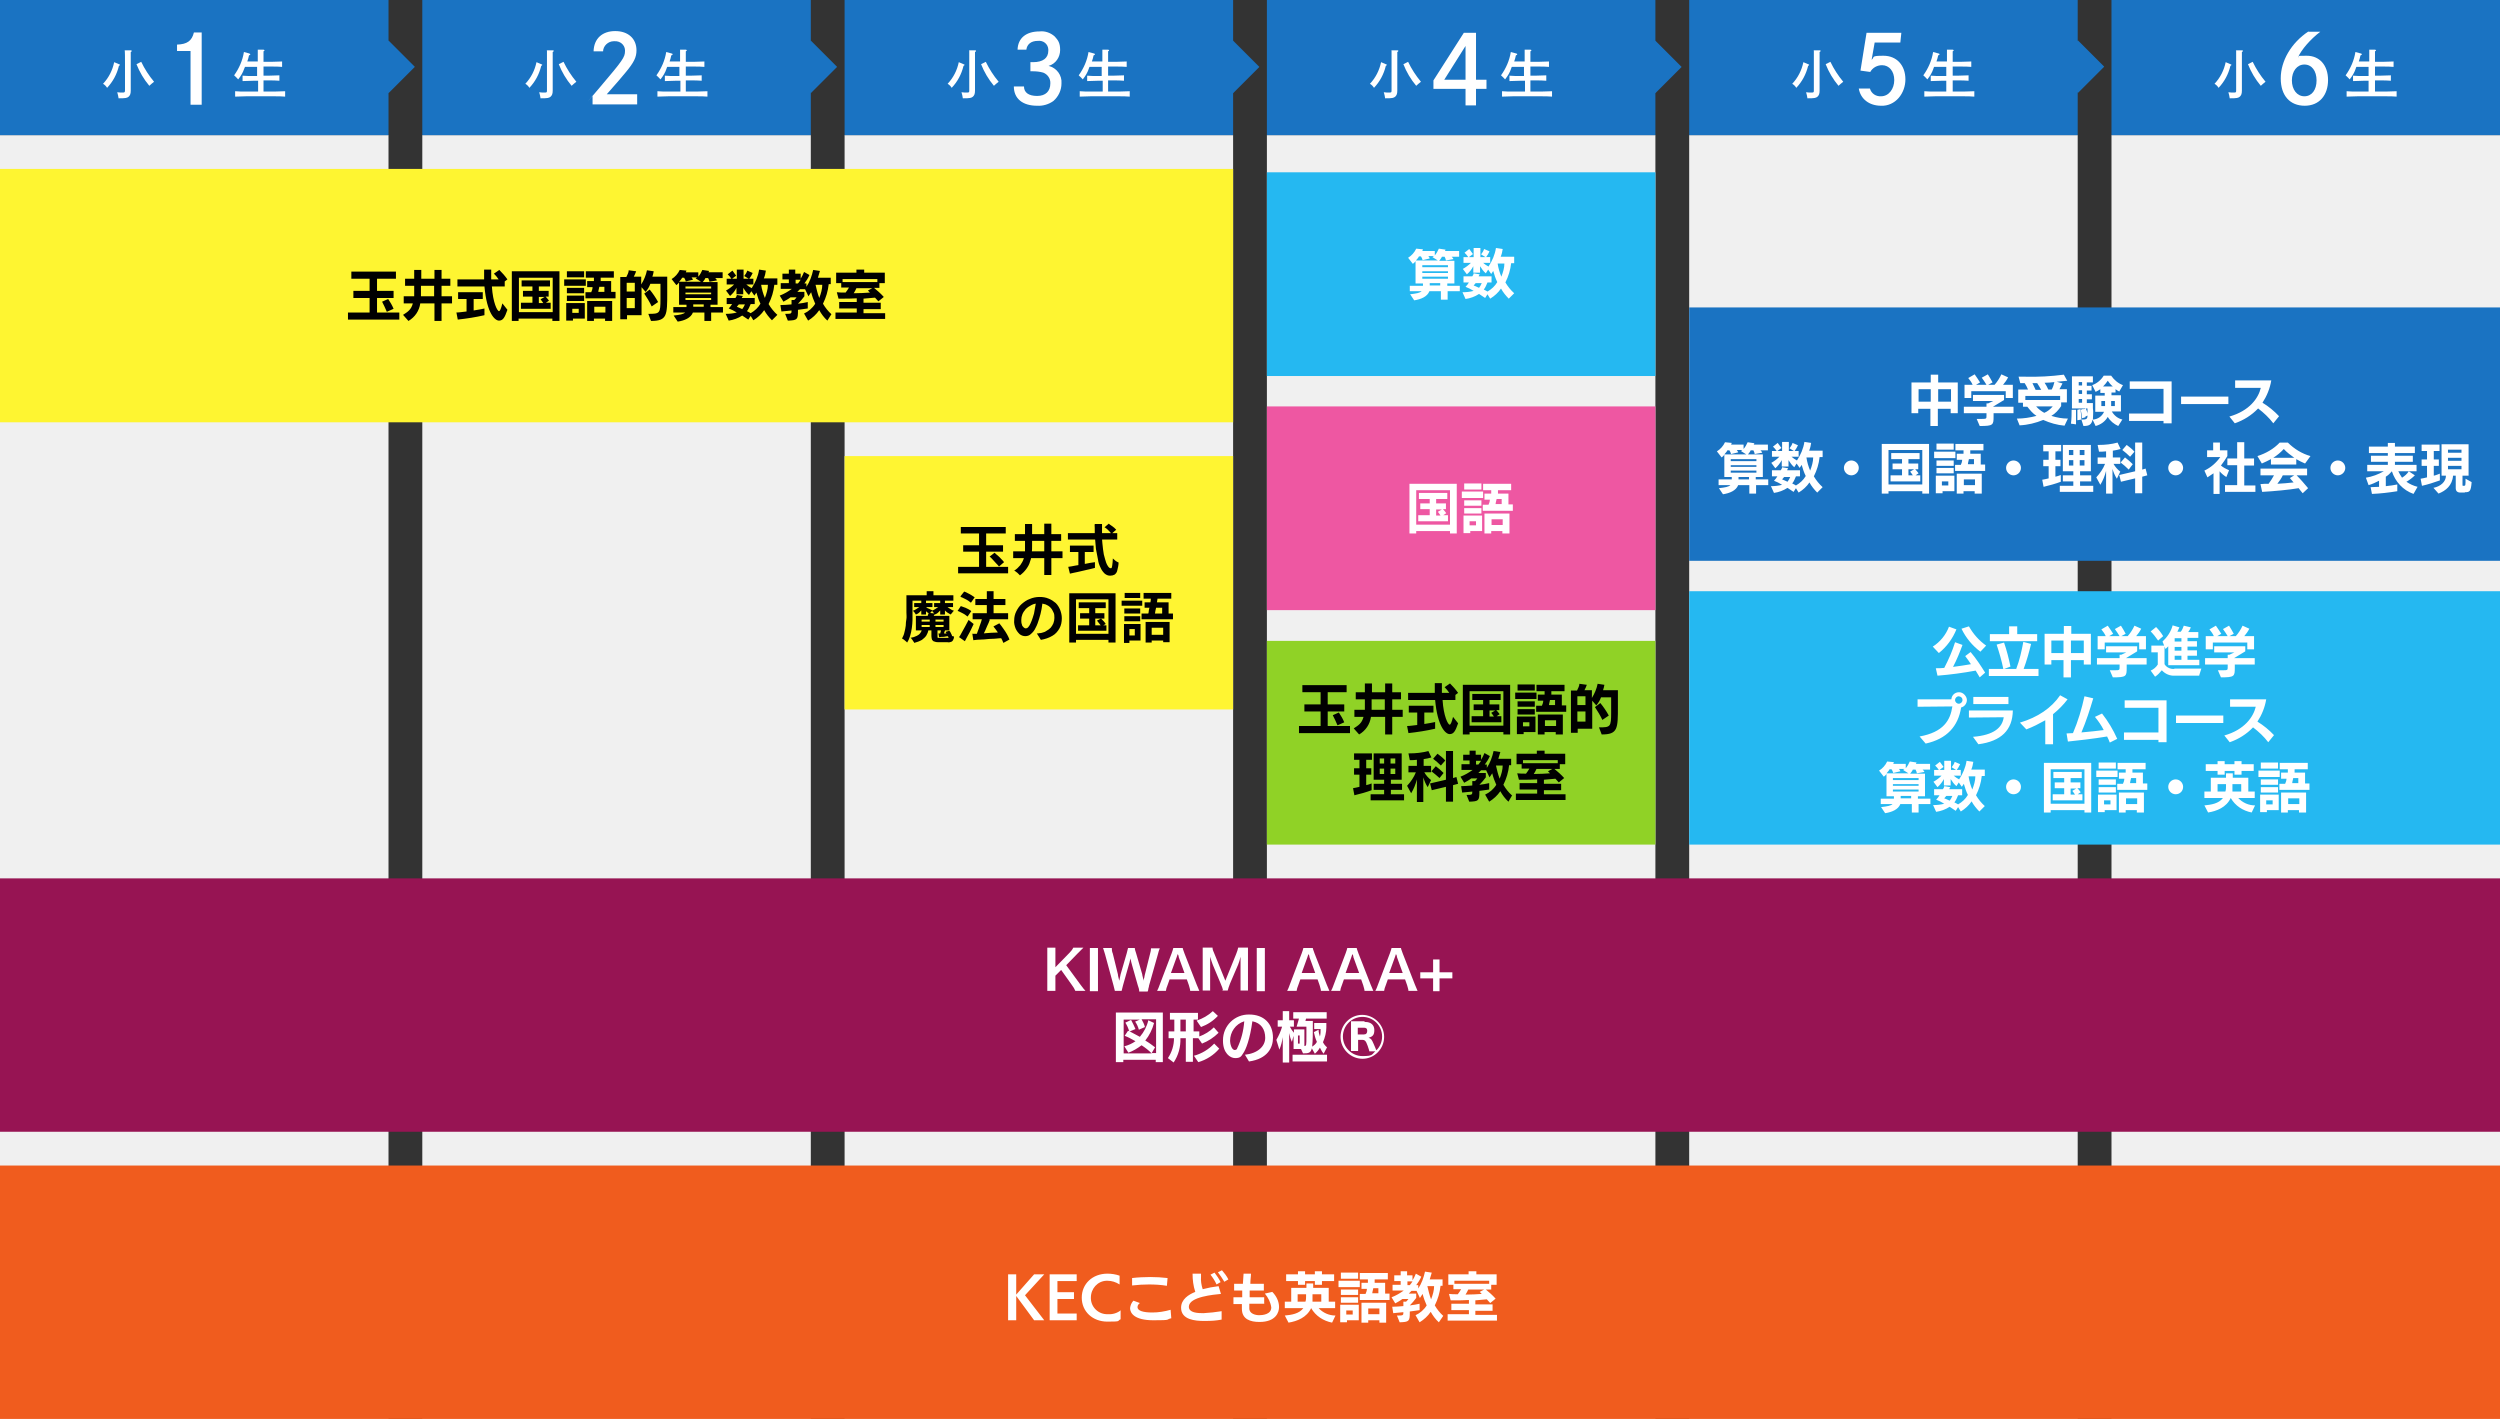 <?xml version="1.0" encoding="UTF-8"?>
<svg id="_レイヤー_1" data-name="レイヤー_1" xmlns="http://www.w3.org/2000/svg" version="1.1" xmlns:xlink="http://www.w3.org/1999/xlink" viewBox="0 0 740 420">
  <rect x="0" y="0" width="740" height="420" fill="#333333" stroke="none"/>
  <!-- Generator: Adobe Illustrator 29.2.1, SVG Export Plug-In . SVG Version: 2.1.0 Build 116)  -->
  <defs>
    <style>
      .st0 {
        fill: #f05c1e;
      }

      .st1 {
        fill: #1a73c2;
      }

      .st2 {
        fill: #fff;
      }

      .st3 {
        fill: #f0f0f0;
      }

      .st4 {
        fill: #ee57a2;
      }

      .st5 {
        fill: #25b8f1;
      }

      .st6 {
        fill: #fff532;
      }

      .st7 {
        fill: #90d226;
      }

      .st8 {
        fill: #971453;
      }

      .st9 {
        fill: #fef531;
      }
    </style>
  </defs>
  <rect class="st3" x="375" y="40" width="115" height="380"/>
  <rect class="st3" y="40" width="115" height="380"/>
  <rect class="st5" x="375" y="51" width="115" height="60.3"/>
  <rect class="st4" x="375" y="120.3" width="115" height="60.3"/>
  <rect class="st7" x="375" y="189.7" width="115" height="60.3"/>
  <rect class="st3" x="125" y="40" width="115" height="380"/>
  <rect class="st3" x="250" y="40" width="115" height="380"/>
  <rect class="st3" x="500" y="40" width="115" height="380"/>
  <rect class="st3" x="625" y="40" width="115" height="380"/>
  <rect class="st1" width="115" height="40"/>
  <rect class="st1" x="109.5" y="14.3" width="11" height="11" transform="translate(19.7 87.1) rotate(-45)"/>
  <rect class="st1" x="125" width="115" height="40"/>
  <rect class="st1" x="234.5" y="14.3" width="11" height="11" transform="translate(56.3 175.5) rotate(-45)"/>
  <rect class="st1" x="250" width="115" height="40"/>
  <rect class="st1" x="359.5" y="14.3" width="11" height="11" transform="translate(92.9 263.9) rotate(-45)"/>
  <rect class="st1" x="375" width="115" height="40"/>
  <rect class="st1" x="484.5" y="14.3" width="11" height="11" transform="translate(129.5 352.3) rotate(-45)"/>
  <rect class="st1" x="500" width="115" height="40"/>
  <rect class="st1" x="609.5" y="14.3" width="11" height="11" transform="translate(166.2 440.6) rotate(-45)"/>
  <rect class="st1" x="625" width="115" height="40"/>
  <path class="st2" d="M52.4,15.1h4v15.9h3.3V9.6h-2.3c-.6,2.5-2,3.5-5,3.6v1.9Z"/>
  <path class="st2" d="M76.4,27.1h-3.6c-.9,0-2.4,0-3.2-.1v1.6c.9,0,2.3-.1,3.2-.1h8.4c1,0,2.3,0,3.2.1v-1.6c-.8,0-2.2.1-3.2.1h-3.2v-3.3h1.5c1,0,2.3,0,3.2.1v-1.6c-.8,0-2.2.1-3.2.1h-1.5v-2.7h2.3c1,0,2.4,0,3.2.1v-1.6c-.8,0-2.2.1-3.2.1h-2.3v-3.1c.2-.1.3-.2.3-.3s-.1-.1-.3-.2h-1.7v3.5h-3.1c.2-.6.4-1.2.5-1.8.3-.1.4-.2.4-.3s-.1-.2-.4-.3l-1.5-.4c-.4,2.5-1.4,4.8-2.9,6.9.4.4.8.7,1.2,1.2.8-1,1.4-2,1.8-3.2.1-.2.2-.4.2-.5h3.6v2.7h-1.1c-.9,0-2.4,0-3.2-.1v1.6c.9,0,2.3-.1,3.2-.1h1.4v3.2Z"/>
  <path class="st2" d="M36.9,14.8c.1.5.1,2.1.1,4.7v7.2c0,.6-.1.7-.7.7s-.8,0-1.6-.1c.2.6.3,1.2.4,1.8,2.2,0,2.5-.1,3-.5.4-.4.6-.8.6-1.8v-11.4c.2-.1.3-.2.3-.3s-.1-.2-.2-.2h-1.9ZM40.4,19c.9,2.3,2.2,4.5,3.8,6.4.4-.4.9-.8,1.4-1.2-1.5-1.8-2.8-3.8-3.8-5.9l-1.4.7ZM33.8,18.4c-.5,2.4-1.6,4.6-3.3,6.4.5.3.9.7,1.2,1.2,1.7-1.8,2.9-4,3.5-6.5.2-.1.3-.2.3-.3s0-.1-.3-.2l-1.4-.6Z"/>
  <path class="st2" d="M178.5,15.3c0-1.7,1.5-3.1,3.2-3.1h.2c1.6-.1,3,1,3.1,2.6v.3c0,1.8-.6,2.7-7.4,10.7s-1.7,2-2.2,2.5v2.6h13.2v-3h-9c2.9-3.3,4.5-5.1,5.7-6.6,2.4-2.9,3.1-4.4,3.1-6.4,0-3.5-2.5-5.7-6.3-5.7s-6.3,2.2-6.4,6h2.8Z"/>
  <path class="st2" d="M201.4,27.1h-3.6c-.9,0-2.4,0-3.2-.1v1.6c.9,0,2.3-.1,3.2-.1h8.4c1,0,2.3,0,3.2.1v-1.6c-.8,0-2.2.1-3.2.1h-3.2v-3.3h1.5c1,0,2.3,0,3.2.1v-1.6c-.8,0-2.2.1-3.2.1h-1.5v-2.7h2.3c1,0,2.4,0,3.2.1v-1.6c-.8,0-2.2.1-3.2.1h-2.3v-3.1c.2-.1.3-.2.3-.3s0-.1-.3-.2h-1.7v3.5h-3.1c.2-.6.4-1.2.5-1.8.3-.1.4-.2.4-.3s0-.2-.4-.3l-1.5-.4c-.4,2.5-1.4,4.8-2.9,6.9.4.4.8.7,1.2,1.2.8-1,1.4-2,1.8-3.2,0-.2.2-.4.2-.5h3.6v2.7h-1.1c-.9,0-2.4,0-3.2-.1v1.6c.9,0,2.3-.1,3.2-.1h1.4v3.2Z"/>
  <path class="st2" d="M161.9,14.8c0,.5,0,2.1,0,4.7v7.2c0,.6,0,.7-.7.7s-.8,0-1.6-.1c.2.6.3,1.2.4,1.8,2.2,0,2.5-.1,3-.5.4-.4.6-.8.6-1.8v-11.4c.2-.1.3-.2.3-.3s0-.2-.2-.2h-1.9ZM165.4,19c.9,2.3,2.2,4.5,3.8,6.4.4-.4.9-.8,1.4-1.2-1.5-1.8-2.8-3.8-3.8-5.9l-1.4.7ZM158.8,18.4c-.5,2.4-1.6,4.6-3.3,6.4.5.3.9.7,1.2,1.2,1.7-1.8,2.9-4,3.5-6.5.2-.1.3-.2.3-.3s0-.1-.3-.2l-1.4-.6Z"/>
  <path class="st2" d="M303.8,14.7c.2-1.6,1.4-2.6,3.4-2.6,1.6-.2,3,.9,3.1,2.5v.4c0,2.2-1.6,3.4-4.5,3.4h-.8v2.7h.7c1,0,2.1.1,3.1.4,1.3.5,2.2,1.8,2.1,3.2,0,2.3-1.4,3.7-3.9,3.7s-3.9-1-3.9-2.8h-3c0,3.6,2.6,5.7,6.9,5.7,1.7.1,3.4-.4,4.8-1.4,1.5-1.3,2.4-3.2,2.4-5.2.2-2.4-1.4-4.6-3.8-5.2,2.1-.6,3.4-2.6,3.4-4.7s-.6-2.9-1.6-4c-1.2-1.1-2.9-1.7-4.5-1.5-4,0-6.4,2-6.5,5.4h2.6Z"/>
  <path class="st2" d="M326.4,27.1h-3.6c-.9,0-2.4,0-3.2-.1v1.6c.9,0,2.3-.1,3.2-.1h8.4c1,0,2.3,0,3.2.1v-1.6c-.8,0-2.2.1-3.2.1h-3.2v-3.3h1.5c1,0,2.3,0,3.2.1v-1.6c-.8,0-2.2.1-3.2.1h-1.5v-2.7h2.3c1,0,2.4,0,3.2.1v-1.6c-.8,0-2.2.1-3.2.1h-2.3v-3.1c.2-.1.3-.2.3-.3s0-.1-.3-.2h-1.7v3.5h-3.1c.2-.6.4-1.2.5-1.8.3-.1.4-.2.4-.3s0-.2-.4-.3l-1.5-.4c-.4,2.5-1.4,4.8-2.9,6.9.4.4.8.7,1.2,1.2.8-1,1.4-2,1.8-3.2,0-.2.2-.4.2-.5h3.6v2.7h-1.1c-.9,0-2.4,0-3.2-.1v1.6c.9,0,2.3-.1,3.2-.1h1.4v3.2Z"/>
  <path class="st2" d="M286.9,14.8c0,.5,0,2.1,0,4.7v7.2c0,.6,0,.7-.7.7s-.8,0-1.6-.1c.2.6.3,1.2.4,1.8,2.2,0,2.5-.1,3-.5.4-.4.6-.8.6-1.8v-11.4c.2-.1.3-.2.3-.3s0-.2-.2-.2h-1.9ZM290.4,19c.9,2.3,2.2,4.5,3.8,6.4.4-.4.9-.8,1.4-1.2-1.5-1.8-2.8-3.8-3.8-5.9l-1.4.7ZM283.8,18.4c-.5,2.4-1.6,4.6-3.3,6.4.5.3.9.7,1.2,1.2,1.7-1.8,2.9-4,3.5-6.5.2-.1.3-.2.3-.3s0-.1-.3-.2l-1.4-.6Z"/>
  <path class="st2" d="M436.9,23.6v-13.9h-3.6l-9,14.1v2.5h9.5v4.9h3.1v-4.9h3.1v-2.7h-3.1ZM433.8,23.6h-6.3l6.3-10v10Z"/>
  <path class="st2" d="M451.4,27.1h-3.6c-.9,0-2.4,0-3.2-.1v1.6c.9,0,2.3-.1,3.2-.1h8.4c1,0,2.3,0,3.2.1v-1.6c-.8,0-2.2.1-3.2.1h-3.2v-3.3h1.5c1,0,2.3,0,3.2.1v-1.6c-.8,0-2.2.1-3.2.1h-1.5v-2.7h2.3c1,0,2.4,0,3.2.1v-1.6c-.8,0-2.2.1-3.2.1h-2.3v-3.1c.2-.1.3-.2.3-.3s0-.1-.3-.2h-1.7v3.5h-3.1c.2-.6.4-1.2.5-1.8.3-.1.4-.2.4-.3s0-.2-.4-.3l-1.5-.4c-.4,2.5-1.4,4.8-2.9,6.9.4.4.8.7,1.2,1.2.8-1,1.4-2,1.8-3.2,0-.2.2-.4.2-.5h3.6v2.7h-1.1c-.9,0-2.4,0-3.2-.1v1.6c.9,0,2.3-.1,3.2-.1h1.4v3.2Z"/>
  <path class="st2" d="M411.9,14.8c0,.5,0,2.1,0,4.7v7.2c0,.6,0,.7-.7.7s-.8,0-1.6-.1c.2.6.3,1.2.4,1.8,2.2,0,2.5-.1,3-.5.4-.4.6-.8.6-1.8v-11.4c.2-.1.3-.2.3-.3s0-.2-.2-.2h-1.9ZM415.4,19c.9,2.3,2.2,4.5,3.8,6.4.4-.4.9-.8,1.4-1.2-1.5-1.8-2.8-3.8-3.8-5.9l-1.4.7ZM408.8,18.4c-.5,2.4-1.6,4.6-3.3,6.4.5.3.9.7,1.2,1.2,1.7-1.8,2.9-4,3.5-6.5.2-.1.3-.2.3-.3s0-.1-.3-.2l-1.4-.6Z"/>
  <path class="st2" d="M550.2,26.2c.5,3.1,3.1,5.1,6.6,5.1,2,.1,3.9-.8,5.2-2.3s2-3.5,2-5.5c0-4.2-2.6-7-6.5-7s-2.5.4-3.5,1.2l.9-5.1h7.6l.3-2.9h-10.3l-1.8,11.2,2.9.4c.7-1.3,2.1-2,3.5-2,2.1,0,3.6,1.8,3.6,4.4s-1.6,4.8-3.9,4.8c-1.5.1-2.9-.8-3.3-2.3h-3.3Z"/>
  <path class="st2" d="M576.4,27.1h-3.6c-.9,0-2.4,0-3.2-.1v1.6c.9,0,2.3-.1,3.2-.1h8.4c1,0,2.3,0,3.2.1v-1.6c-.8,0-2.2.1-3.2.1h-3.2v-3.3h1.5c1,0,2.3,0,3.2.1v-1.6c-.8,0-2.2.1-3.2.1h-1.5v-2.7h2.3c1,0,2.4,0,3.2.1v-1.6c-.8,0-2.2.1-3.2.1h-2.3v-3.1c.2-.1.3-.2.3-.3s0-.1-.3-.2h-1.7v3.5h-3.1c.2-.6.4-1.2.5-1.8.3-.1.4-.2.4-.3s0-.2-.4-.3l-1.5-.4c-.4,2.5-1.4,4.8-2.9,6.9.4.4.8.7,1.2,1.2.8-1,1.4-2,1.8-3.2,0-.2.2-.4.2-.5h3.6v2.7h-1.4c-.9,0-2.4,0-3.2-.1v1.6c.9,0,2.3-.1,3.2-.1h1.4v3.2h.3Z"/>
  <path class="st2" d="M536.9,14.8c0,.5,0,2.1,0,4.7v7.2c0,.6,0,.7-.7.7s-.8,0-1.6-.1c.2.6.3,1.2.4,1.8,2.2,0,2.5-.1,3-.5.4-.4.6-.8.6-1.8v-11.4c.2-.1.3-.2.3-.3s0-.2-.2-.2h-1.9ZM540.4,19c.9,2.3,2.2,4.5,3.8,6.4.4-.4.9-.8,1.4-1.2-1.5-1.8-2.8-3.8-3.8-5.9l-1.4.7ZM533.8,18.4c-.5,2.4-1.6,4.6-3.3,6.4.5.3.9.7,1.2,1.2,1.7-1.8,2.9-4,3.5-6.5.2-.1.3-.2.3-.3s0-.1-.3-.2l-1.4-.6Z"/>
  <path class="st2" d="M683.3,9.3c-5.1,3.4-8.2,8.7-8.2,13.9s2.8,8.1,7.1,8.1,6.9-3.1,6.9-7.6-2.6-7.2-6.3-7.2-1.8.1-2.6.5c1-2.3,3.7-5.4,6.6-7.6h-3.5ZM682.1,28.5c-2.2,0-3.7-2-3.7-4.7s1.5-4.7,3.7-4.7,3.6,1.9,3.6,4.7-1.4,4.7-3.6,4.7Z"/>
  <path class="st2" d="M701.4,27.1h-3.6c-.9,0-2.4,0-3.2-.1v1.6c.9,0,2.3-.1,3.2-.1h8.4c1,0,2.3,0,3.2.1v-1.6c-.8,0-2.2.1-3.2.1h-3.2v-3.3h1.5c1,0,2.3,0,3.2.1v-1.6c-.8,0-2.2.1-3.2.1h-1.5v-2.7h2.3c1,0,2.4,0,3.2.1v-1.6c-.8,0-2.2.1-3.2.1h-2.3v-3.1c.2-.1.3-.2.3-.3s0-.1-.3-.2h-1.7v3.5h-3.1c.2-.6.4-1.2.5-1.8.3-.1.4-.2.4-.3s0-.2-.4-.3l-1.5-.4c-.4,2.5-1.4,4.8-2.9,6.9.4.4.8.7,1.2,1.2.8-1,1.4-2,1.8-3.2,0-.2.2-.4.2-.5h3.6v2.7h-1.4c-.9,0-2.4,0-3.2-.1v1.6c.9,0,2.3-.1,3.2-.1h1.4v3.2h.3Z"/>
  <path class="st2" d="M661.9,14.8c0,.5,0,2.1,0,4.7v7.2c0,.6,0,.7-.7.7s-.8,0-1.6-.1c.2.6.3,1.2.4,1.8,2.2,0,2.5-.1,3-.5.4-.4.6-.8.6-1.8v-11.4c.2-.1.3-.2.3-.3s0-.2-.2-.2h-1.9ZM665.4,19c.9,2.3,2.2,4.5,3.8,6.4.4-.4.9-.8,1.4-1.2-1.5-1.8-2.8-3.8-3.8-5.9l-1.4.7ZM658.8,18.4c-.5,2.4-1.6,4.6-3.3,6.4.5.3.9.7,1.2,1.2,1.7-1.8,2.9-4,3.5-6.5.2-.1.3-.2.3-.3s0-.1-.3-.2l-1.4-.6Z"/>
  <rect class="st9" y="50" width="365" height="75"/>
  <path d="M118.2,94.6v-2.1h-6.6v-4.3h4.9v-2.1h-4.9v-3.6h5.6v-2.1h-13.2v2.1h5.4v3.6h-4.8v2.1h4.8v4.3h-6.4v2.1h15.2ZM116.5,91.4c-.4-1-1-2-1.6-2.9l-1.8.8c.5,1,1,2,1.4,3l2-.9ZM130.7,95v-5.2h3.1v-2.1h-3.1v-3.1h2.6v-2.1h-2.6v-2.6h-2.1v2.6h-3.9v-2.6h-2.1v2.6h-2.7v2.1h2.7c0,1.2,0,2.2,0,3.1h-3.1v2.1h2.7c-.5,1.9-1.5,2.5-2.9,3.4l1.6,1.8c1.9-1.1,3.2-3,3.5-5.2h4.2v5.2h2.2ZM128.6,87.7h-4c0-.9,0-1.9,0-3.1h3.9v3.1ZM148.7,89.8c-.4,1.6-.7,2.3-1,2.3-.5,0-1.8-2.5-2.1-7.3h3.8v-1.5l.8-.6c-.7-1-1.5-1.9-2.4-2.8l-1.6,1.1c.5.5,1,1.1,1.4,1.7h-2.2c0-.9,0-1.8,0-2.9h-2.1c0,1,0,2,0,2.9h-7.9v2.1h8c.7,8,3.1,10.1,4.3,10.1s1.7-.9,2.5-3.2l-1.5-1.9ZM143.5,91.3c-.9.2-2,.4-3.3.6v-3.4h2.7v-2h-7.3v2h2.5v3.7c-1.1.1-2.1.3-3,.3l.4,2.1c2.7-.3,5.3-.7,7.9-1.3v-2h0ZM165.6,95v-14.7h-14.1v14.7h2v-.7h10v.7h2.1ZM163.6,92.4h-10v-10.2h10v10.2ZM163,91.4v-1.8h-1.4l.9-.6c-.3-.4-.6-.8-1-1.2h.9v-1.7h-2.9v-1.3h3.3v-1.8h-8.4v1.8h3.2v1.3h-2.8v1.7h2.8v1.8h-3.4v1.8h8.8ZM159.5,89.7v-1.8h1.7l-1.2.7c.2.3.6.7.8,1.1h-1.3ZM182.2,88.2v-1.8h-1.3v-3.2h-3.1v-1h3.9v-1.9h-8.3v1.9h2.4v1h-2v1.8h1.6c0,.5-.2,1.1-.4,1.5h-1.7v1.8h8.9ZM181.2,95v-5.9h-7.4v5.9h2v-.7h3.3v.7h2.1ZM173.1,94.3v-4.6h-5.5v5.2h2v-.6h3.5ZM173.4,84.6v-1.9h-6.4v1.9h6.4ZM172.9,82.1v-1.8h-5.1v1.8h5.1ZM172.9,86.8v-1.6h-5.1v1.6h5.1ZM172.9,89.1v-1.6h-5.1v1.6h5.1ZM179.2,92.5h-3.3v-1.7h3.3v1.7ZM178.9,86.4h-1.8c0-.4.2-.9.3-1.5h1.5v1.5ZM171.3,92.6h-1.9v-1.2h1.9v1.2ZM192.7,95c4.8,0,4.8-1.7,4.8-8.3v-4.8h-4.4c.2-.5.3-1.1.4-1.6l-2-.3c-.3,1.5-.9,2.9-1.7,4.2v-2.3h-2.2c.3-.5.5-1.1.7-1.6l-2.2-.3c0,.7-.4,1.3-.7,2h-1.8v12.5h2v-1.2h4.3v-8.3l1.2,1.4c.6-.7,1.1-1.5,1.4-2.4h3v4.5c0,4.3-.2,4.4-3.6,4.4l.8,2.1ZM194.8,89.4c-.7-1.3-1.6-2.6-2.5-3.7l-1.6,1.2c.8,1.2,1.6,2.5,2.2,3.8l1.9-1.3ZM187.9,91.2h-2.4v-3h2.4v3ZM187.9,86.3h-2.4v-2.6h2.4v2.6ZM214,92.5v-1.6h-3.7v-.7h2.1v-6.7h-4.4c.3-.4.6-.7.8-1.2h.8c.2.3.3.7.4,1.1l2.2-.4c0-.2-.3-.5-.5-.7h2.2v-1.7h-4.2l.2-.4-2-.3c-.3.7-.7,1.4-1.2,2v-1.3h-3.7l.2-.5-2-.2c-.5,1.1-1.4,2.1-2.4,2.7l1.4,1.8c.3-.2.6-.5.8-.8v6.6h2.2v.7h-3.9v1.6h3.5c-.5.5-1.6.7-3.4.9l1.2,1.8c2-.3,3.9-1.1,4.5-2.7h3.4v2.5h2v-2.5h3.5ZM210.5,88.8h-7.6v-.6h7.6v.6ZM210.5,85.4h-7.6v-.6h7.6v.6ZM210.5,87.1h-7.6v-.5h7.6v.5ZM207.5,83.4h-6.5c.3-.4.7-.7.9-1.2h.6c.2.3.4.7.5,1.1l2.1-.5c0-.2-.3-.5-.4-.7h1.6c0,.1-.3.2-.4.3l1.6,1ZM208.3,90.8h-3.1v-.7h3.1v.7ZM230.1,93.2c-1-.9-1.9-2-2.6-3.2.9-1.8,1.5-3.7,1.7-5.7h.9v-1.9h-4c.3-.7.5-1.5.6-2.3l-2-.3c-.3,2-1.1,3.8-2.2,5.5-.6-.3-1.1-.7-1.6-1.1h2.1v-1.7h-1.2c.4-.5.7-1.1,1-1.7l-1.6-.7c-.2.6-.5,1.1-.9,1.6l1.3.8h-1.5v-2.7h-2v2.7h-1.4l1.2-.9c-.3-.4-.8-1.1-1.1-1.5l-1.4,1.1c.4.4.8.8,1.1,1.3h-1.4v1.7h2.2c-.7.7-1.5,1.3-2.4,1.8l1.2,1.6c.8-.7,1.4-1.4,1.9-2.4v1.9h2v-1.9c.5.8,1,1.5,1.7,2.1l.7-1.1.9,1.3c.2-.3.4-.6.6-.9.3,1.1.7,2.3,1.2,3.3-.7,1.2-1.7,2.1-2.9,2.8-.3-.2-.7-.4-1.1-.6.5-.6.8-1.4,1.1-2.1h1.2v-1.8h-3.8c0-.2.2-.4.3-.6l-1.8-.3c0,.3-.2.6-.4.9h-2.6v1.8h1.6c-.3.5-.6.9-1,1.3.8.3,1.6.7,2.4,1.2-1.1.3-2.2.4-3.3.4l.9,2c1.4-.2,2.8-.7,4-1.5.6.4,1.2.8,1.8,1.2l.7-1.1.8,1.3c1.3-.8,2.4-1.8,3.2-3,.6,1.1,1.4,2.1,2.3,3l1.6-1.6ZM227.3,84.3c0,1.3-.4,2.6-.9,3.9-.5-1.2-.9-2.5-1.1-3.9h2ZM220.5,90.1c-.2.5-.5,1-.8,1.4-.6-.3-1.1-.5-1.6-.7.2-.2.4-.5.6-.7h1.8ZM246.1,93c-1-.9-1.8-1.9-2.5-3.1.9-1.8,1.5-3.8,1.7-5.8h.6v-1.9h-3.8c.2-.7.4-1.4.6-2l-2-.3c-.4,1.8-1,3.5-2,5v-1h-.6c.6-.8,1.1-1.6,1.5-2.5l-1.6-.9c-.3.7-.6,1.4-1,2v-1.5h-1.6v-1.2h-1.9v1.2h-1.9v1.7h1.9v1.1h-2.4v1.7h3.3c-1.1.8-2.3,1.5-3.6,2l1.1,1.8c.7-.4,1.5-.8,2.1-1.3h1.8c-.2.3-.4.5-.7.8h-.8v1.3c-1.2.1-2.3.2-3.3.2l.3,1.9c.9-.1,2-.2,3-.3h0c0,.9,0,1-1.7,1h-.2l.8,2c2.8-.1,3-.3,3-2.9v-.3c1-.1,2-.3,2.9-.4v-1.9c-.9.2-1.9.4-2.9.5.7-.7,1.3-1.4,1.9-2.2v-1.3h-2.1l.8-.8h1.5l1,2.1c.3-.4.5-.8.8-1.2.3,1.2.7,2.3,1.2,3.4-.8,1.3-2,2.3-3.3,2.9l1.2,2.1c1.3-.8,2.4-1.8,3.3-3.1.6,1.1,1.4,2.2,2.4,3.1l1.2-1.9ZM243.4,84.2c0,1.4-.4,2.7-.9,4-.5-1.3-.8-2.6-1.1-3.9h2ZM237,82.8c-.3.4-.5.8-.8,1.1h-.7v-1.1h1.5ZM262,94.6v-1.9h-6.4v-1.2h5.1v-1.9h-5.1v-1.2c1.2-.1,2.3-.2,3.4-.3.4.4.7.8,1,1.1l1.6-1.3c-.9-1-1.9-1.9-2.9-2.7h1.6v-1.4h1.6v-3.1h-6.1v-.9h-2.3v.9h-6v3.1h1.5v1.3h2.3c-.3.5-.6,1-1,1.5-1,0-1.9,0-2.6-.1l.5,1.9h1.1c1.3,0,2.8,0,4.3-.1v1.1h-5.2v1.9h5.2v1.2h-6.3v1.9h14.7v.2ZM259.7,83.5h-10.3v-.9h10.3v.9ZM257.5,86.6c-1.3.1-3.1.2-4.8.2.3-.5.6-1,.8-1.5h4.7l-1.3.7.6.6Z"/>
  <path d="M399.6,217v-2.1h-6.6v-4.3h4.9v-2.1h-4.9v-3.6h5.6v-2.1h-13.1v2.1h5.4v3.6h-4.8v2.1h4.8v4.3h-6.4v2.1h15.1ZM397.9,213.8c-.4-1-1-2-1.6-2.9l-1.8.8c.5,1,1,2,1.4,3l2-.9ZM412.1,217.4v-5.2h3.1v-2.1h-3.1v-3.1h2.6v-2.1h-2.6v-2.6h-2.1v2.6h-3.9v-2.6h-2.1v2.6h-2.7v2.1h2.7c0,1.2,0,2.2,0,3.1h-3.1v2.1h2.7c-.5,1.9-1.5,2.5-2.9,3.4l1.6,1.8c1.9-1.1,3.2-3,3.5-5.2h4.2v5.2h2.2ZM410,210.1h-4c0-.9,0-1.9,0-3.1h3.9v3.1ZM430.1,212.2c-.4,1.6-.7,2.3-1,2.3-.5,0-1.8-2.5-2.1-7.3h3.8v-1.5l.8-.6c-.7-1-1.5-1.9-2.4-2.8l-1.6,1.1c.5.5,1,1.1,1.4,1.7h-2.2c0-.9,0-1.8,0-2.9h-2.1c0,1,0,2,0,2.9h-7.9v2.1h8c.7,7.9,3.1,10.1,4.3,10.1s1.7-.9,2.5-3.2l-1.5-1.9ZM424.9,213.7c-.9.2-2,.4-3.3.6v-3.4h2.7v-2h-7.3v2h2.5v3.7c-1.1.1-2.1.3-3,.3l.4,2.1c2.7-.3,5.3-.7,7.9-1.3v-2h0ZM447,217.4v-14.7h-14v14.7h2v-.7h10v.7h2ZM445,214.8h-10v-10.2h10v10.2ZM444.4,213.8v-1.8h-1.4l.9-.6c-.3-.4-.6-.8-1-1.2h.9v-1.7h-2.9v-1.3h3.3v-1.8h-8.4v1.8h3.2v1.3h-2.8v1.7h2.8v1.8h-3.4v1.8h8.8ZM440.9,212.1v-1.8h1.7l-1.2.7c.2.3.6.7.8,1.1h-1.3ZM463.6,210.6v-1.8h-1.3v-3.2h-3.1v-1h3.9v-1.9h-8.3v1.9h2.4v1h-2v1.8h1.6c0,.5-.2,1.1-.4,1.5h-1.7v1.8h8.9ZM462.6,217.4v-5.9h-7.4v5.9h2v-.7h3.3v.7h2.1ZM454.5,216.7v-4.6h-5.5v5.2h2v-.6h3.5ZM454.8,206.9v-1.9h-6.3v1.9h6.3ZM454.3,204.4v-1.8h-5.1v1.8h5.1ZM454.3,209.2v-1.6h-5.1v1.6h5.1ZM454.3,211.5v-1.6h-5.1v1.6h5.1ZM460.6,214.9h-3.3v-1.7h3.3v1.7ZM460.3,208.7h-1.8c0-.4.2-.9.3-1.5h1.5v1.5ZM452.7,215h-1.9v-1.2h1.9v1.2ZM474.1,217.4c4.8,0,4.8-1.7,4.8-8.3v-4.8h-4.4c.2-.5.3-1.1.4-1.6l-2-.3c-.3,1.5-.9,2.9-1.7,4.2v-2.3h-2.2c.3-.5.5-1.1.7-1.6l-2.2-.3c0,.7-.4,1.3-.7,2h-1.8v12.5h2v-1.2h4.3v-8.3l1.2,1.4c.6-.7,1.1-1.5,1.4-2.4h3v4.5c0,4.3-.2,4.4-3.6,4.4l.8,2.1ZM476.2,211.8c-.7-1.3-1.6-2.6-2.5-3.7l-1.6,1.2c.8,1.2,1.6,2.5,2.2,3.8l1.9-1.3ZM469.3,213.6h-2.4v-3h2.4v3ZM469.3,208.7h-2.4v-2.6h2.4v2.6ZM415.6,236.9v-1.8h-3.9v-1.3h3.3v-1.8h-3.3v-1.2h3.2v-7.8h-8.3v7.8h3.1v1.2h-3.1v1.8h3.1v1.3h-4v1.8h9.9ZM406,231.9c-.5.2-1.1.4-1.6.5v-3.1h1.5v-1.9h-1.5v-2.5h1.7v-1.9h-5.3v1.9h1.6v2.5h-1.6v1.9h1.6v3.6c-.7.2-1.4.3-1.9.4l.4,2.1c1.7-.4,3.5-.9,5.1-1.5v-2ZM413,229.1h-1.4v-1.6h1.4v1.6ZM409.7,229.1h-1.3v-1.6h1.3v1.6ZM413,226h-1.4v-1.5h1.4v1.5ZM409.7,226h-1.3v-1.5h1.3v1.5ZM421.3,237.4v-7.3c.3,1,.7,2,1.3,2.9l1-2.1c-.8-.6-1.5-1.4-2-2.3h2v-1.9h-2.2v-2c.8-.1,1.6-.3,2.3-.5l-.9-1.9c-1.8.5-3.7.7-5.6.7h-.3l.4,2c.6,0,1.4,0,2.1-.1v1.8h-2.5v1.9h2.2c-.6,1.5-1.5,2.8-2.6,4l1.2,2.2c.8-1.3,1.3-2.6,1.7-4.1v6.7h1.9ZM430.1,237.4v-5l1.5-.4-.5-2-1,.3v-8h-2.1v8.5l-4.7,1.1.5,2,4.2-1v4.4h2.1ZM427.3,228.8c-.7-.7-1.5-1.4-2.3-2l-1.3,1.5c.8.6,1.6,1.3,2.4,2l1.2-1.5ZM427.8,225.1c-.7-.8-1.5-1.4-2.3-2l-1.3,1.5c.8.6,1.6,1.3,2.3,2l1.3-1.5ZM447.5,235.4c-1-.9-1.8-1.9-2.5-3.1.9-1.8,1.5-3.8,1.7-5.8h.6v-1.9h-3.8c.2-.7.4-1.4.6-2l-2-.3c-.4,1.8-1,3.5-2,5v-1h-.6c.6-.8,1.1-1.6,1.5-2.5l-1.6-.9c-.3.7-.6,1.4-1,2v-1.5h-1.6v-1.2h-1.8v1.2h-1.9v1.7h1.9v1.1h-2.4v1.7h3.3c-1.1.8-2.3,1.5-3.6,2l1.1,1.8c.7-.4,1.5-.8,2.1-1.3h1.8c-.2.3-.4.5-.7.8h-.8v1.3c-1.2.1-2.3.2-3.3.2l.3,1.9c.9-.1,2-.2,3-.3h0c0,.9,0,1-1.7,1h0l.8,2c2.8-.1,3-.3,3-2.9v-.3c1-.1,2-.3,2.9-.4v-1.9c-.9.2-1.9.4-2.9.5.7-.7,1.3-1.4,1.9-2.2v-1.3h-2.2l.8-.8h1.5l1,2.1c.3-.4.5-.8.8-1.2.3,1.2.7,2.3,1.2,3.4-.8,1.3-2,2.3-3.3,2.9l1.2,2.1c1.3-.8,2.4-1.8,3.3-3.1.6,1.1,1.4,2.2,2.4,3.1l1.1-1.9ZM444.8,226.5c0,1.4-.4,2.7-.9,4-.5-1.3-.8-2.6-1.1-3.9h2ZM438.4,225.2c-.3.4-.5.8-.8,1.1h-.7v-1.1h1.5ZM463.4,237v-1.9h-6.4v-1.2h5.1v-1.9h-5.1v-1.2c1.2-.1,2.3-.2,3.4-.3.4.4.7.8,1,1.1l1.6-1.3c-.9-1-1.9-1.9-2.9-2.7h1.6v-1.4h1.6v-3.1h-6.1v-.9h-2.3v.9h-6v3.1h1.5v1.3h2.3c-.3.5-.6,1-1,1.5-1,0-1.9,0-2.6-.1l.5,1.9h1.1c1.3,0,2.8,0,4.3-.1v1.1h-5.2v1.9h5.2v1.2h-6.3v1.9h14.7v.2h0ZM461.1,225.9h-10.3v-.9h10.3v.9ZM458.8,228.9c-1.3.1-3.1.2-4.8.2.3-.5.6-1,.8-1.5h4.7l-1.3.7.6.6Z"/>
  <path class="st2" d="M432.1,86.2v-1.6h-3.7v-.7h2.1v-6.7h-4.5c.3-.4.6-.7.8-1.2h.8c.2.3.3.7.4,1.1l2.2-.4c0-.2-.3-.5-.5-.7h2.2v-1.7h-4.2l.2-.4-2-.3c-.3.7-.7,1.4-1.2,2v-1.3h-3.7l.2-.5-2-.2c-.5,1.1-1.4,2.1-2.4,2.7l1.4,1.8c.3-.2.6-.5.8-.8v6.6h2.2v.7h-3.9v1.6h3.5c-.5.5-1.6.7-3.4.9l1.2,1.8c2-.3,3.9-1.1,4.5-2.7h3.4v2.5h2v-2.5h3.6ZM428.6,82.5h-7.6v-.6h7.6v.6ZM428.6,79.1h-7.6v-.6h7.6v.6ZM428.6,80.8h-7.6v-.5h7.6v.5ZM425.6,77.1h-6.5c.3-.4.7-.7.9-1.2h.6c.2.3.4.7.5,1.1l2.1-.5c0-.2-.3-.5-.4-.7h1.6c0,.1-.3.2-.4.3l1.6,1ZM426.3,84.5h-3.1v-.7h3.1v.7ZM448.2,86.8c-1-.9-1.9-2-2.6-3.2.9-1.8,1.5-3.7,1.7-5.7h.9v-1.9h-4c.3-.7.5-1.5.6-2.3l-2-.3c-.3,2-1.1,3.8-2.2,5.5-.6-.3-1.1-.7-1.6-1.1h2.1v-1.7h-1.2c.4-.5.7-1.1,1-1.7l-1.6-.7c-.2.6-.5,1.1-.9,1.6l1.3.8h-1.5v-2.7h-2v2.7h-1.4l1.2-.9c-.3-.4-.8-1.1-1.1-1.5l-1.4,1.1c.4.4.8.8,1.1,1.3h-1.4v1.7h2.2c-.7.7-1.5,1.3-2.4,1.8l1.2,1.6c.8-.7,1.4-1.4,1.9-2.4v1.9h2v-1.9c.5.8,1,1.5,1.7,2.1l.7-1.1.9,1.3c.2-.3.4-.6.6-.9.3,1.1.7,2.3,1.2,3.3-.7,1.2-1.7,2.1-2.9,2.8-.3-.2-.7-.4-1.1-.6.5-.6.8-1.4,1.1-2.1h1.2v-1.8h-3.8c0-.2.2-.4.3-.6l-1.8-.3c0,.3-.2.6-.4.9h-2.6v1.8h1.6c-.3.5-.6.9-1,1.3.8.3,1.6.7,2.4,1.2-1.1.3-2.2.4-3.3.4l.9,2c1.4-.2,2.8-.7,4-1.5.6.4,1.2.8,1.8,1.2l.7-1.1.8,1.3c1.3-.8,2.4-1.8,3.2-3,.6,1.1,1.4,2.1,2.3,3l1.6-1.6ZM445.3,78c0,1.3-.4,2.6-.9,3.9-.5-1.2-.9-2.5-1.1-3.9h2ZM438.6,83.8c-.2.5-.5,1-.8,1.4-.6-.3-1.1-.5-1.6-.7.2-.2.4-.5.6-.7h1.8Z"/>
  <rect class="st5" x="500" y="175" width="240" height="75"/>
  <path class="st2" d="M587.6,199.1c-1.3-2.1-2.7-4.2-4.3-6.1l-1.6,1.2c.6.8,1.2,1.6,1.7,2.4-1.8.3-3.6.6-5.3.8,1.1-2.1,2-4.3,2.8-6.5l-2.2-.8c-.8,2.6-1.9,5.1-3.2,7.6-.8.1-1.7.1-2.5.1l.5,2.2c3.8-.3,7.5-.8,11.3-1.5.4.7.8,1.3,1.2,2l1.6-1.4ZM587.9,191.1c-2.1-1.5-3.8-3.4-5.1-5.7l-2.2.7c1.3,2.7,3.2,5,5.6,6.8l1.7-1.8ZM573.9,193.3c2.3-1.8,4.1-4.3,5.2-7l-2.2-.8c-.9,2.4-2.6,4.5-4.8,5.9l1.8,1.9ZM603.4,200.1v-2.1h-4.4c.9-2.4,1.6-4.9,2.2-7.4l-2.3-.6c-.5,2.7-1.1,5.4-2.1,8h-8.1v2.1h14.7ZM603,189.8v-2.1h-5.9v-2.3h-2.4v2.3h-5.7v2.1h14ZM595.1,197.3c-.5-2.4-1.1-4.8-1.9-7.1l-2.2.6c.8,2.4,1.5,4.8,2,7.3l2.1-.8ZM618.9,196.7v-9.1h-5.8v-2.3h-2.2v2.3h-5.7v9.1h2v-1.3h3.6v5.1h2.2v-5.1h3.8v1.3h2.1ZM616.8,193.3h-3.8v-3.7h3.8v3.7ZM610.8,193.3h-3.6v-3.7h3.6v3.7ZM635.4,196.7v-1.9h-6.1c1.1-.7,2.2-1.3,3.3-2v-1.5h-9.2v1.8h6c-.5.2-1,.5-1.5.7h-.5v1h-6.7v1.9h6.7v.8c0,.8,0,.9-1.4.9h-1.5l.9,2.1c4,0,4.1-.3,4.1-2.8v-1h5.9ZM635.2,192.2v-3.9h-2.9c.6-.7,1.1-1.4,1.5-2.2l-2-.9c-.5,1.1-1.2,2.2-2,3.1h-1.9l1.3-.7c-.4-.8-.9-1.6-1.4-2.4l-1.8,1c.5.7,1,1.4,1.4,2.1h-3.1l1.2-.7c-.4-.6-1-1.6-1.6-2.4l-1.9,1.1c.5.6,1,1.3,1.3,2h-2.4v3.9h2.1v-2h10.2v2h2ZM651,197.1v-1.8h-3.5v-1.2h2.8v-1.6h-2.8v-1.1h2.8v-1.6h-2.8v-1h3.2v-1.7h-3c.3-.4.6-.9.8-1.4l-2.1-.5c-.2.6-.5,1.3-.9,1.8h-1c.2-.4.4-.8.6-1.3l-2-.6c-.5,1.9-1.6,3.5-3,4.8l.9,2.2c.3-.3.5-.5.8-.8v5.6h9.2v.2ZM650.9,200.1l.7-2.2h-8c0,.1,0,.1,0,.1-1.1.1-2.3-.4-2.9-1.4v-5.5h-3.9v2h1.9v3.6c-.5.8-1.2,1.4-2.1,1.8l1.3,1.8c.8-.5,1.4-1.2,2-1.9,1,1.1,2.4,1.7,3.9,1.6h7.2ZM640.3,188.3c-.6-1-1.3-1.9-2.1-2.7l-1.6,1.3c.8.8,1.5,1.7,2.2,2.7l1.5-1.3ZM645.7,195.3h-2v-1.2h2v1.2ZM645.7,192.6h-2v-1.1h2v1.1ZM645.7,189.9h-2v-1h2v1ZM667.4,196.7v-1.9h-6.1c1.1-.7,2.2-1.3,3.3-2v-1.5h-9.2v1.8h6c-.5.2-1,.5-1.5.7h-.5v1h-6.7v1.9h6.7v.8c0,.8,0,.9-1.4.9h-1.5l.9,2.1c4,0,4.1-.3,4.1-2.8v-1h5.9ZM667.2,192.2v-3.9h-2.9c.6-.7,1.1-1.4,1.5-2.2l-2-.9c-.5,1.1-1.2,2.2-2,3.1h-1.9l1.3-.7c-.4-.8-.9-1.6-1.4-2.4l-1.8,1c.5.7,1,1.4,1.4,2.1h-3.1l1.2-.7c-.4-.6-1-1.6-1.6-2.4l-1.9,1.1c.5.6,1,1.3,1.3,2h-2.4v3.9h2.1v-2h10.2v2h2ZM580.9,207.2c0,.6-.5,1.1-1.1,1.1s-1.1-.5-1.1-1.1.5-1.1,1.1-1.1c.7.1,1.1.5,1.1,1.1ZM570,220.1c6.3-1.4,9.6-5.1,10.5-10.7,1-.2,1.7-1.2,1.7-2.2s-1-2.3-2.3-2.3-2.2.9-2.3,2.1h-10v2.2s7.4-.1,10.3-.1c-.6,4.1-2.6,7.6-9.7,8.9l1.8,2.1ZM585.6,220.3c6.8-.9,10.1-4.2,10.2-10h-13v2.1c.4,0,7.4-.1,10.3-.1-.4,3-2.8,5.3-9.1,5.8l1.6,2.2ZM594.5,208.4v-2.1h-10.4v2.1h10.4ZM607.7,220.2v-8.8c1.6-1.3,3.1-2.8,4.3-4.4l-2.2-1.2c-2.6,3.8-6.6,6.5-11.9,8.1l1.9,2c1.9-.7,3.8-1.7,5.6-2.7v7.1h2.3ZM626.7,218.7c-1.2-2.7-2.7-5.2-4.5-7.5l-2.1,1c1,1.2,1.9,2.5,2.6,3.9-1.7.2-4.1.5-6.6.7,1.4-3.3,2.5-6.7,3.5-10.1l-2.6-.6c-.8,3.7-1.9,7.4-3.4,10.9-.7,0-1.3.1-1.9.1l.4,2.4c2.9-.3,7.4-.8,11.6-1.5.3.6.6,1.2.8,1.8l2.2-1.1ZM641.3,219.6v-12.3h-12.4v2.2h10v7.3h-10.2v2.2h10.2v.7h2.4ZM658.1,214v-2.2h-14v2.2h14ZM673.1,217.6c-1.4-1.5-3.1-2.9-4.9-4,1.3-2,2.2-4.2,2.6-6.6h-10.7v2.2h7.6c-.7,3-3.3,6.8-9.3,8.5l1.6,2c2.6-.9,5-2.4,6.9-4.4,1.7,1.3,3.2,2.7,4.5,4.4l1.7-2.1ZM571.4,238v-1.6h-3.7v-.7h2.1v-6.7h-4.4c.3-.4.6-.7.8-1.2h.8c.2.3.3.7.4,1.1l2.2-.4c0-.2-.3-.5-.5-.7h2.2v-1.7h-4.2l.2-.4-2-.3c-.3.7-.7,1.4-1.2,2v-1.3h-3.7l.2-.5-2-.2c-.5,1.1-1.4,2.1-2.4,2.7l1.4,1.8c.3-.2.6-.5.8-.8v6.6h2.2v.7h-3.9v1.6h3.5c-.5.5-1.6.7-3.4.9l1.2,1.8c2-.3,3.9-1.1,4.5-2.7h3.4v2.5h2v-2.5h3.5ZM567.9,234.3h-7.6v-.6h7.6v.6ZM567.9,230.9h-7.6v-.6h7.6v.6ZM567.9,232.6h-7.6v-.5h7.6v.5ZM564.9,228.9h-6.5c.3-.4.7-.7.9-1.2h.6c.2.3.4.7.5,1.1l2.1-.5c0-.2-.3-.5-.4-.7h1.6c0,.1-.3.2-.4.3l1.6,1ZM565.7,236.3h-3.1v-.7h3.1v.7ZM587.5,238.6c-1-.9-1.9-2-2.6-3.2.9-1.8,1.5-3.7,1.7-5.7h.9v-1.9h-4c.3-.7.5-1.5.6-2.3l-2-.3c-.3,2-1.1,3.8-2.2,5.5-.6-.3-1.1-.7-1.6-1.1h2.1v-1.7h-1.2c.4-.5.7-1.1,1-1.7l-1.6-.7c-.2.6-.5,1.1-.9,1.6l1.3.8h-1.5v-2.7h-2v2.7h-1.4l1.2-.9c-.3-.4-.8-1.1-1.1-1.5l-1.4,1.1c.4.4.8.8,1.1,1.3h-1.4v1.7h2.2c-.7.7-1.5,1.3-2.4,1.8l1.2,1.6c.8-.7,1.4-1.5,1.9-2.4v1.9h2v-1.9c.5.8,1,1.5,1.7,2.1l.7-1.1.9,1.3c.2-.3.4-.6.6-.9.3,1.1.7,2.3,1.2,3.3-.7,1.2-1.7,2.1-2.9,2.8-.3-.2-.7-.4-1.1-.6.5-.6.8-1.4,1.1-2.1h1.2v-1.8h-3.8c0-.2.2-.4.3-.6l-1.8-.3c0,.3-.2.6-.4.9h-2.6v1.8h1.6c-.3.5-.6.9-1,1.3.8.3,1.6.7,2.4,1.2-1.1.3-2.2.4-3.3.4l.9,2c1.4-.2,2.8-.7,4-1.5.6.4,1.2.8,1.8,1.2l.7-1.1.8,1.3c1.3-.8,2.4-1.8,3.2-3,.6,1.1,1.4,2.1,2.3,3l1.6-1.6ZM584.7,229.8c0,1.3-.4,2.6-.9,3.9-.5-1.2-.9-2.5-1.1-3.9h2ZM577.9,235.6c-.2.5-.5,1-.8,1.4-.6-.3-1.1-.5-1.6-.7.2-.2.4-.5.6-.7h1.8ZM598.2,232.9c0-1.2-1-2.2-2.2-2.2h0c-1.2,0-2.2,1-2.2,2.2h0c0,1.2,1,2.2,2.2,2.2s2.2-.9,2.2-2.2h0ZM619,240.5v-14.7h-14v14.7h2v-.7h10v.7h2ZM617,237.9h-10v-10.2h10v10.2ZM616.4,236.9v-1.8h-1.4l.9-.6c-.3-.4-.6-.8-1-1.2h.9v-1.7h-2.9v-1.3h3.3v-1.8h-8.4v1.8h3.2v1.3h-2.8v1.7h2.8v1.8h-3.4v1.8h8.8ZM612.9,235.2v-1.8h1.7l-1.2.7c.2.3.6.7.8,1.1h-1.3ZM635.6,233.7v-1.8h-1.3v-3.2h-3.1v-1h3.9v-1.9h-8.3v1.9h2.4v1h-2v1.8h1.6c0,.5-.2,1.1-.4,1.5h-1.7v1.8h8.9ZM634.6,240.5v-5.9h-7.4v5.9h2v-.7h3.3v.7h2.1ZM626.5,239.8v-4.6h-5.5v5.2h2v-.6h3.5ZM626.8,230v-1.9h-6.3v1.9h6.3ZM626.3,227.5v-1.8h-5.1v1.8h5.1ZM626.3,232.3v-1.6h-5.1v1.6h5.1ZM626.3,234.6v-1.6h-5.1v1.6h5.1ZM632.6,238h-3.3v-1.7h3.3v1.7ZM632.3,231.8h-1.8c0-.4.2-.9.3-1.5h1.5v1.5ZM624.7,238.1h-1.9v-1.2h1.9v1.2ZM646.2,232.9c0-1.2-1-2.2-2.2-2.2s-2.2,1-2.2,2.2,1,2.2,2.2,2.2,2.2-.9,2.2-2.2h0ZM667.5,238.4c-1.9,0-3.7-.8-5-2.2h4.9v-1.9h-1.9v-4.1h-4.6v-1.3h-2v1.3h-4.5v4.1h-1.9v1.9h5.5c-1.3,1.7-3.5,2-5.5,2.2l1.1,2.1c2.5-.4,5.4-1.5,6.7-4.3h0c1.3,2.3,3.6,3.8,6.2,4.3l1-2.1ZM667.1,228.2v-2h-3.6v-.9h-2.1v.9h-2.9v-.9h-2.1v.9h-3.5v2h3.5v1.1h2.1v-1.1h2.9v1.1h2.1v-1.1h3.6ZM663.5,234.3h-2.7c0-.5,0-1.1,0-1.6v-.6h2.6v2.2ZM658.9,232.7c0,.5,0,1.1-.2,1.6h-2.3v-2.2h2.5v.6ZM683.6,233.7v-1.8h-1.3v-3.2h-3.1v-1h3.9v-1.9h-8.3v1.9h2.4v1h-2v1.8h1.6c0,.5-.2,1.1-.4,1.5h-1.7v1.8h8.9ZM682.6,240.5v-5.9h-7.4v5.9h2v-.7h3.3v.7h2.1ZM674.5,239.8v-4.6h-5.5v5.2h2v-.6h3.5ZM674.8,230v-1.9h-6.3v1.9h6.3ZM674.3,227.5v-1.8h-5.1v1.8h5.1ZM674.3,232.3v-1.6h-5.1v1.6h5.1ZM674.3,234.6v-1.6h-5.1v1.6h5.1ZM680.6,238h-3.3v-1.7h3.3v1.7ZM680.3,231.8h-1.8c0-.4.2-.9.3-1.5h1.5v1.5ZM672.7,238.1h-1.9v-1.2h1.9v1.2Z"/>
  <rect class="st1" x="500" y="91" width="240" height="75"/>
  <path class="st2" d="M579.5,122.3v-9.1h-5.8v-2.3h-2.2v2.3h-5.7v9.1h2v-1.3h3.6v5.1h2.2v-5.1h3.8v1.3h2.1ZM577.5,118.9h-3.8v-3.7h3.8v3.7ZM571.5,118.9h-3.6v-3.7h3.6v3.7ZM596,122.3v-1.9h-6.1c1.1-.7,2.2-1.3,3.3-2v-1.5h-9.2v1.8h6c-.5.2-1,.5-1.5.7h-.5v1h-6.7v1.9h6.7v.8c0,.8,0,.9-1.4.9h-1.5l.9,2.1c4,0,4.1-.3,4.1-2.8v-1h5.9ZM595.8,117.8v-3.9h-2.9c.6-.7,1.1-1.4,1.5-2.2l-2-.9c-.5,1.1-1.2,2.2-2,3.1h-1.9l1.3-.7c-.4-.8-.9-1.6-1.4-2.4l-1.8,1c.5.7,1,1.4,1.4,2.1h-3.1l1.2-.7c-.4-.6-1-1.6-1.6-2.4l-1.9,1.1c.5.6,1,1.3,1.3,2h-2.4v3.9h2v-2h10.2v2h2.1ZM612.1,123.9c-1.7,0-3.3-.3-4.9-.8,1.2-.7,2.1-1.7,2.9-2.9v-1.1h1.7v-3.9h-2.2c.3-.6.6-1.1.9-1.7l-1.7-.5c1.1-.1,2.2-.2,3.1-.3l-1-1.8c-3.8.5-7.6.7-11.5.6h-1.9l.5,1.9h1.3c.4.6.7,1.2,1,1.9h-2.9v3.9h1.4v1.2h1.3c.8,1,1.6,2,2.7,2.7-1.9.5-3.8.8-5.8.8l.8,2c2.4-.1,4.8-.7,7-1.6,2,.9,4.1,1.5,6.3,1.7l1-2.1ZM609.8,118.4h-10.3v-1.2h10.3v1.2ZM607.6,120.3c-.7.8-1.5,1.5-2.5,1.9-.9-.5-1.7-1.1-2.4-1.9h4.9ZM606.3,115.3c-.3-.7-.7-1.4-1.1-2,1,0,2-.1,2.9-.2-.2.8-.4,1.5-.8,2.2h-1ZM602.5,115.3c-.3-.7-.6-1.3-.9-1.9h1.4c.4.6.8,1.3,1.2,2h-1.7ZM628.3,124.2c-1.4-.3-2.5-1.2-3.2-2.4h2.7v-4.8h-2.8v-.8h1.2v-1c.4.3.7.5,1.1.7l1.1-1.9c-1.4-.5-2.6-1.5-3.5-2.8h-2.2c-.8,1.3-2,2.3-3.4,2.8l1,2c.5-.2.9-.5,1.4-.8v1.1h1.3v.8h-2.8v4.8h2.6c-.6,1.3-1.8,2.2-3.3,2.3,0-1.1.2-2.2,0-3.4v-1.5h-1.8v-1.1h1.5v-1.5h-1.5v-1.1h1.4v-1.4h-1.4v-1h1.8v-1.8h-6.2v9.5h4.6v1.6c0-.5-.3-1-.5-1.6l-.7.3c.2.7.4,1.4.6,2.1l.6-.3c0,1.1-.4,1.2-1.8,1.2l.6,1.9c1.7,0,2.4-.4,2.7-1.9l.9,1.9c1.5-.4,2.8-1.3,3.6-2.7.7,1.2,1.8,2.1,3.1,2.7l1.2-1.9ZM614.5,125.6c0-.8,0-2,0-3v-1.3h-1.3c0,.9,0,2.8-.2,4.1l1.4.2ZM616.1,124.2c0-1-.2-2.3-.3-3.1l-.9.2c0,.8,0,1.7,0,2.5v.6l1.1-.2ZM617.3,123.5c0-.7-.4-1.8-.6-2.5l-.8.3c.2.8.3,1.7.4,2.5l1-.3ZM622.5,114.4c.5-.5,1-1.1,1.4-1.7.4.6.9,1.2,1.5,1.7h-2.9ZM626,120.2h-1.1v-1.5h1.1v1.5ZM623.1,120.2h-1.1v-1.5h1.1v1.5ZM616.3,119.2h-1v-1.1h1v1.1ZM616.3,116.6h-1v-1.1h1v1.1ZM616.3,114.1h-1v-1h1v1ZM642.8,125.2v-12.3h-12.4v2.2h10v7.3h-10.2v2.2h10.2v.7h2.4ZM659.6,119.6v-2.2h-14v2.2h14ZM674.6,123.2c-1.4-1.5-3.1-2.9-4.9-4,1.3-2,2.2-4.2,2.6-6.6h-10.7v2.2h7.6c-.7,3-3.3,6.8-9.3,8.5l1.6,2c2.6-.9,5-2.4,6.9-4.4,1.7,1.3,3.2,2.7,4.5,4.4l1.7-2.1ZM523.4,143.5v-1.6h-3.7v-.7h2.1v-6.7h-4.4c.3-.4.6-.7.8-1.2h.8c.2.3.3.7.4,1.1l2.2-.4c0-.2-.3-.5-.5-.7h2.2v-1.7h-4.2l.2-.4-2-.3c-.3.7-.7,1.4-1.2,2v-1.3h-3.7l.2-.5-2-.2c-.5,1.1-1.4,2.1-2.4,2.7l1.4,1.8c.3-.2.6-.5.8-.8v6.6h2.2v.7h-3.9v1.7h3.5c-.5.5-1.6.7-3.4.9l1.2,1.8c2-.3,3.9-1.1,4.5-2.7h3.3v2.5h2v-2.5h3.6ZM519.9,139.9h-7.6v-.6h7.6v.6ZM519.9,136.5h-7.6v-.6h7.6v.6ZM519.9,138.2h-7.6v-.5h7.6v.5ZM516.9,134.5h-6.5c.3-.4.7-.7.9-1.2h.6c.2.3.4.7.5,1.1l2.1-.5c0-.2-.3-.5-.4-.7h1.6c0,.1-.3.2-.4.3l1.6,1ZM517.7,141.9h-3.1v-.7h3.1v.7ZM539.5,144.2c-1-.9-1.9-2-2.6-3.2.9-1.8,1.5-3.7,1.7-5.7h.9v-1.9h-4c.3-.7.5-1.5.6-2.3l-2-.3c-.3,2-1.1,3.8-2.2,5.5-.6-.3-1.1-.7-1.6-1.1h2.1v-1.7h-1.2c.4-.5.7-1.1,1-1.7l-1.6-.7c-.2.6-.5,1.1-.9,1.6l1.3.8h-1.5v-2.7h-2v2.7h-1.4l1.2-.9c-.3-.4-.8-1.1-1.1-1.5l-1.4,1.1c.4.4.8.8,1.1,1.3h-1.4v1.7h2.2c-.7.7-1.5,1.3-2.4,1.8l1.2,1.6c.8-.7,1.4-1.5,1.9-2.4v1.9h2v-1.9c.5.8,1,1.5,1.7,2.1l.7-1.1.9,1.3c.2-.3.4-.6.6-.9.3,1.1.7,2.3,1.2,3.3-.7,1.2-1.7,2.1-2.9,2.8-.3-.2-.7-.4-1.1-.6.5-.6.8-1.4,1.1-2.1h1.2v-1.8h-3.8c0-.2.2-.4.3-.6l-1.8-.3c0,.3-.2.6-.4.9h-2.6v1.8h1.6c-.3.5-.6.9-1,1.3.8.3,1.6.7,2.4,1.2-1.1.3-2.2.4-3.3.4l.9,2c1.4-.2,2.8-.7,4-1.5.6.4,1.2.8,1.8,1.2l.7-1.1.8,1.3c1.3-.8,2.4-1.8,3.2-3,.6,1.1,1.4,2.1,2.3,3l1.6-1.6ZM536.7,135.4c0,1.3-.4,2.6-.9,3.9-.5-1.2-.9-2.5-1.1-3.9h2ZM529.9,141.2c-.2.5-.5,1-.8,1.4-.6-.3-1.1-.5-1.6-.7.2-.2.4-.5.6-.7h1.8ZM550.2,138.5c0-1.2-1-2.2-2.2-2.2h0c-1.2,0-2.2,1-2.2,2.2h0c0,1.2,1,2.2,2.2,2.2s2.2-1,2.2-2.2h0ZM571,146.1v-14.7h-14v14.7h2v-.7h10v.7h2ZM569,143.4h-10v-10.2h10v10.2ZM568.4,142.5v-1.8h-1.4l.9-.6c-.3-.4-.6-.8-1-1.2h.9v-1.7h-2.9v-1.3h3.3v-1.8h-8.4v1.8h3.2v1.3h-2.8v1.7h2.8v1.8h-3.4v1.8h8.8ZM564.9,140.7v-1.8h1.7l-1.2.7c.2.3.6.7.8,1.1h-1.3ZM587.6,139.3v-1.8h-1.3v-3.2h-3.1v-1h3.9v-1.9h-8.3v1.9h2.4v1h-2v1.8h1.6c0,.5-.2,1.1-.4,1.5h-1.7v1.8h8.9ZM586.6,146.1v-5.9h-7.4v5.9h2v-.7h3.3v.7h2.1ZM578.5,145.4v-4.6h-5.5v5.2h2v-.6h3.5ZM578.8,135.6v-1.9h-6.3v1.9h6.3ZM578.3,133.1v-1.8h-5.1v1.8h5.1ZM578.3,137.9v-1.6h-5.1v1.6h5.1ZM578.3,140.1v-1.6h-5.1v1.6h5.1ZM584.6,143.6h-3.3v-1.7h3.3v1.7ZM584.3,137.4h-1.8c0-.4.2-.9.3-1.5h1.5v1.5ZM576.7,143.7h-1.9v-1.2h1.9v1.2ZM598.2,138.5c0-1.2-1-2.2-2.2-2.2h0c-1.2,0-2.2,1-2.2,2.2h0c0,1.2,1,2.2,2.2,2.2s2.2-1,2.2-2.2h0ZM619.6,145.6v-1.8h-3.9v-1.3h3.3v-1.8h-3.3v-1.2h3.2v-7.8h-8.3v7.8h3.1v1.2h-3.1v1.8h3.1v1.3h-4v1.8h9.9ZM610,140.6c-.5.2-1.1.4-1.6.5v-3.1h1.5v-1.9h-1.5v-2.5h1.7v-1.9h-5.3v1.9h1.6v2.5h-1.6v1.9h1.6v3.6c-.7.2-1.4.3-1.9.4l.4,2.1c1.7-.4,3.5-.9,5.1-1.5v-2h0ZM617,137.8h-1.4v-1.6h1.4v1.6ZM613.7,137.8h-1.3v-1.6h1.3v1.6ZM617,134.7h-1.4v-1.5h1.4v1.5ZM613.7,134.7h-1.3v-1.5h1.3v1.5ZM625.3,146.1v-7.3c.3,1,.7,2,1.3,2.9l1-2.1c-.8-.6-1.5-1.4-2-2.3h2v-1.9h-2.2v-2c.8-.1,1.6-.3,2.3-.5l-.9-1.9c-1.8.5-3.7.7-5.6.7h-.3l.4,2c.6,0,1.4,0,2.1-.1v1.8h-2.5v1.9h2.2c-.6,1.5-1.5,2.8-2.6,4l1.2,2.2c.8-1.3,1.3-2.6,1.7-4.1v6.7h1.9ZM634.1,146.1v-5l1.5-.4-.5-2-1,.3v-8h-2.1v8.5l-4.7,1.1.5,2,4.2-1v4.4h2.1ZM631.3,137.4c-.7-.7-1.5-1.4-2.3-2l-1.3,1.5c.8.6,1.6,1.3,2.4,2.1l1.2-1.6ZM631.8,133.7c-.7-.8-1.5-1.4-2.3-2l-1.3,1.5c.8.6,1.6,1.3,2.3,2l1.3-1.5ZM646.2,138.5c0-1.2-1-2.2-2.2-2.2s-2.2,1-2.2,2.2,1,2.2,2.2,2.2,2.2-1,2.2-2.2h0ZM667.6,145.7v-2h-3.3v-5.9h2.9v-2.1h-2.9v-4.8h-2.1v4.8h-2.9v2h2.9v5.9h-3.6v2h9ZM657,146.1v-6.6c.6.7,1.2,1.2,2,1.7l.8-2c-.9-.4-1.7-.8-2.4-1.4.7-.9,1.3-1.8,1.9-2.8v-1.7h-2.2v-2.3h-2v2.3h-1.8v2h3.9c-1.2,1.7-2.8,3.1-4.7,4l.9,2c.6-.4,1.2-.8,1.8-1.2v6.1h1.8,0ZM683.2,144.5c-1.1-1.3-2.2-2.6-3.4-3.8h3.1v-2h-13.8v2h4c-.5.9-1,1.7-1.6,2.5-.9,0-1.7,0-2.4.1l.5,2.3c3.5-.2,7.9-.6,10.8-1.1.4.5.8,1.1,1.2,1.5l1.6-1.5ZM683.9,135c-2.5-.7-4.8-2.1-6.7-4h-2.4c-1.8,1.9-4.1,3.2-6.6,4l1.3,2.2c.9-.4,1.8-.8,2.7-1.3v1.6h7.5v-1.6c.8.5,1.7.9,2.6,1.3l1.6-2.2ZM679.1,140.7l-1.3.8c.3.4.7.8,1.1,1.3-1.6.2-3.2.3-4.8.4.6-.8,1.2-1.6,1.6-2.5h3.4ZM672.9,135.5c1.1-.7,2.2-1.6,3.1-2.6.9,1,2,1.8,3.1,2.6h-6.2ZM694.2,138.5c0-1.2-1-2.2-2.2-2.2s-2.2,1-2.2,2.2,1,2.2,2.2,2.2,2.2-1,2.2-2.2h0ZM715.6,144.1c-1.2-.3-2.3-.8-3.3-1.5.9-.5,1.8-1.2,2.5-1.9l-1.8-1.2c-.5.8-1.2,1.4-2,1.9-.4-.6-.8-1.3-1.1-1.9h5.4v-1.9h-6.4v-.9h5.3v-1.8h-5.3v-.8h5.9v-1.9h-5.9v-1.1h-2.1v1.1h-5.6v1.9h5.6v.8h-5v1.8h5v.9h-6.1v1.9h4.9c-1.6.9-3.4,1.6-5.3,1.9l.8,2.2c1.1-.3,2.1-.8,3.1-1.3v1.8c-.9,0-1.7.1-2.5.1l.4,2c2.5-.1,5-.4,7.5-.8v-2c-1,.2-2.2.4-3.4.5v-2.8c.7-.4,1.3-1,1.8-1.6h0c1,3.1,3.3,5.6,6.4,6.7l1.2-2.1ZM729.6,145.7c1.4,0,1.8-.2,2-3l-1.8-1c0,2,0,2.1-.5,2.1h-.2c-.2,0-.2-.1-.2-.2v-2.8h1.8v-9.3h-8v9.3h1.3c0,1.8-1.6,3.2-3.7,3.6l1.5,1.7c2.1-.8,4.1-2.4,4.3-5.3h.8v3.7c0,.8.4,1.3,1.4,1.3h1.3ZM722.2,140.2c-.6.2-1.2.5-1.8.6v-2.9h1.5v-1.9h-1.5v-2.5h1.7v-1.9h-5.3v1.9h1.6v2.5h-1.6v1.9h1.6v3.4c-.7.2-1.4.3-1.9.4l.4,2.1c1.8-.4,3.6-1,5.3-1.6v-2h0ZM728.6,138.9h-4v-1h4v1ZM728.6,136.4h-4v-.9h4v.9ZM728.6,134h-4v-.9h4v.9Z"/>
  <rect class="st8" y="260" width="740" height="75"/>
  <rect class="st0" y="345" width="740" height="75"/>
  <path class="st2" d="M309.1,390.8l-5.7-7.4,5.7-6.2h-3l-5.3,6v-6h-2.4v13.6h2.4v-7.2l5.3,7.2h3ZM318.7,390.8v-2h-5.7v-4.3h4.9v-2h-4.9v-3.3h5.7v-2h-8v13.6h8ZM331.8,387.8c-1.1.9-2.5,1.3-3.9,1.2-2.7.1-4.9-2-5-4.6v-.3c0-2.7,2-4.9,4.6-5h.3c1.3,0,2.5.4,3.6,1.1v-2.6c-1.1-.4-2.4-.6-3.6-.6-4.4,0-7.6,3-7.6,7.1s3.2,7.1,7.6,7.1,2.7-.2,3.9-.7v-2.7h.1ZM346.5,387.7c-1.8.5-3.6.8-5.4.8-2.7,0-4.4-.5-4.4-1.6,0-.5.3-.9.7-1.2l-1.9-.7c-.6.6-.9,1.4-1,2.2,0,1.5,1.3,3.6,6.9,3.6s3.5-.2,5.3-.6l-.2-2.5ZM345.6,378.3c-1.7-.2-3.4-.3-5.1-.3s-3.8.1-5.4.3v2.2c1.7-.2,3.4-.3,5-.3s3.6.1,5.3.4l.2-2.3ZM361.7,388.1c-1.8.3-3.7.5-5.5.6-1.7,0-4.3-.1-4.3-1.9,0-3,7.6-3.6,9.5-3.8l-.7-2.3c-1.6.2-3.2.5-4.7.9-.4-1.2-.6-2.5-.5-3.7v-.9h-2.5c0,1.8.2,3.6.8,5.4-2,.8-4.2,2.2-4.2,4.7,0,3.6,4.3,3.9,6.8,3.9s3.5-.1,5.2-.4v-2.5ZM361.3,379.5c-.5-1-1.1-1.9-1.8-2.8l-1.2.6c.7.9,1.3,1.8,1.8,2.9l1.2-.7ZM363.6,378.7c-.5-1-1.2-1.9-1.9-2.7l-1.2.6c.7.9,1.3,1.8,1.9,2.8l1.2-.7ZM374.2,386v-2h-4.3v-2h4.2v-2h-4c0-1.2.2-2.2.2-3h-2.2c0-.1-.2,3-.2,3h-2.6v2h2.4c0,.7,0,1.4,0,2h-2.6v2h2.5v1.4c0,3.1,2.5,3.9,5.2,3.9,4.9,0,5.8-2.9,5.8-4.4,0-1.7-.8-3.3-2-4.5l-2.2.5c1,1.2,1.7,2.6,1.9,4.1,0,2.1-2.6,2.3-3.6,2.3s-2.9-.4-2.9-2v-1.4h4.5ZM395.3,389.4c-1.9,0-3.7-.8-5-2.2h4.9v-1.9h-1.9v-4.1h-4.6v-1.3h-2v1.3h-4.5v4.1h-1.9v1.9h5.5c-1.3,1.7-3.5,2-5.5,2.2l1.1,2.1c2.5-.4,5.4-1.5,6.7-4.3h0c1.3,2.3,3.6,3.8,6.2,4.3l1-2.1ZM394.9,379.2v-2h-3.6v-.9h-2.1v.9h-2.9v-.9h-2.1v.9h-3.5v2h3.5v1.1h2.1v-1.1h2.9v1.1h2.1v-1.1h3.6ZM391.2,385.3h-2.7c0-.5,0-1.1,0-1.6v-.6h2.6v2.2h0ZM386.6,383.7c0,.5,0,1.1-.2,1.6h-2.3v-2.2h2.5v.6ZM411.3,384.7v-1.8h-1.3v-3.2h-3.1v-1h3.9v-1.9h-8.3v1.9h2.4v1h-1.9v1.8h1.6c0,.5-.2,1.1-.4,1.5h-1.7v1.8h8.8ZM410.3,391.5v-5.9h-7.3v5.9h2v-.7h3.3v.7h2ZM402.2,390.8v-4.6h-5.5v5.2h2v-.6h3.5ZM402.5,381v-1.9h-6.3v1.9h6.3ZM402,378.5v-1.8h-5.1v1.8h5.1ZM402,383.3v-1.6h-5.1v1.6h5.1ZM402,385.6v-1.6h-5.1v1.6h5.1ZM408.3,389h-3.3v-1.7h3.3v1.7ZM408,382.8h-1.8c0-.4.2-.9.3-1.5h1.5v1.5ZM400.4,389.1h-1.9v-1.2h1.9v1.2ZM427.2,389.5c-1-.9-1.8-1.9-2.5-3.1.9-1.8,1.5-3.8,1.7-5.8h.6v-1.9h-3.8c.2-.7.4-1.4.6-2l-2-.3c-.4,1.8-1,3.5-2,5v-1h-.6c.6-.8,1.1-1.6,1.5-2.5l-1.6-.9c-.3.7-.6,1.4-1,2v-1.5h-1.6v-1.2h-1.9v1.2h-1.9v1.7h1.9v1.1h-2.4v1.7h3.3c-1.1.8-2.3,1.5-3.6,2l1.1,1.8c.7-.4,1.5-.8,2.1-1.3h1.8c-.2.3-.4.5-.7.8h-.8v1.3c-1.2.1-2.3.2-3.3.2l.3,1.9c.9-.1,2-.2,3-.3h0c0,.9,0,1-1.7,1h-.2l.8,2c2.8-.1,3-.3,3-2.9v-.3c1-.1,2-.3,2.9-.4v-1.9c-.9.2-1.9.4-2.9.5.7-.7,1.3-1.4,1.9-2.2v-1.3h-2.2l.8-.8h1.5l1,2.1c.3-.4.5-.8.8-1.2.3,1.2.7,2.3,1.2,3.4-.8,1.3-2,2.3-3.3,2.9l1.2,2.1c1.3-.8,2.4-1.8,3.3-3.1.6,1.1,1.4,2.2,2.4,3.1l1.3-1.9ZM424.5,380.6c0,1.4-.4,2.7-.9,4-.5-1.3-.8-2.6-1.1-3.9h2ZM418.1,379.3c-.3.4-.5.8-.8,1.1h-.7v-1.1h1.5ZM443.1,391.1v-1.9h-6.4v-1.2h5.1v-1.9h-5.1v-1.2c1.2-.1,2.3-.2,3.4-.3.4.4.7.8,1,1.1l1.6-1.3c-.9-1-1.9-1.9-2.9-2.7h1.6v-1.4h1.6v-3.1h-6v-.9h-2.3v.9h-6v3.1h1.5v1.3h2.3c-.3.5-.6,1-1,1.5-1,0-1.9,0-2.6-.1l.5,1.9h1.1c1.3,0,2.8,0,4.3-.1v1.1h-5.2v1.9h5.2v1.2h-6.3v1.9h14.6v.2h0ZM440.8,380h-10.3v-.9h10.3v.9ZM438.6,383c-1.3.1-3.1.2-4.8.2.3-.5.6-1,.8-1.5h4.7l-1.3.7.6.6Z"/>
  <g>
    <path class="st2" d="M319.7,291.3c1,1.3,1.1,1.5,1.6,2h-3c-.2-.5-.6-1.2-1-1.7l-3.2-4.5-1.7,1.7v2.4c0,.9,0,1.4,0,2.1h-2.4c0-.7,0-1.2,0-2.1v-8.6c0-.9,0-1.4,0-2.1h2.4c0,.5,0,1.2,0,2.1v3.7l4.1-4.2c.6-.6.9-1,1.2-1.6h3c-.5.5-1,1-1.7,1.7l-3.4,3.5,4.1,5.6Z"/>
    <path class="st2" d="M325,280.6c0,.6,0,1.1,0,2.1v8.6c0,.9,0,1.5,0,2.1h-2.4c0-.6,0-1.1,0-2.1v-8.6c0-1,0-1.4,0-2.1h2.4Z"/>
    <path class="st2" d="M337.2,293.3c0-.4-.2-1.1-.4-1.6l-1.7-6c-.2-.6-.3-1.2-.5-2-.2.9-.3,1.5-.5,2l-1.7,6c-.2.7-.3,1.2-.4,1.6h-2l-.4-1.6-2.5-9.2c-.3-.9-.4-1.4-.6-1.9h2.6c0,.5,0,1,.3,1.7l1.5,6.1c0,.5.3,1.3.4,1.9.2-1,.3-1.4.4-1.9l1.8-6.2c.2-.7.3-1.2.4-1.6h2c0,.4.2,1,.4,1.6l1.8,6.2c0,.4.2.7.4,1.9q0-.4.2-.9c0-.3.2-.9.2-1l1.5-6c.2-.6.3-1.3.3-1.7h2.6c-.2.5-.4,1-.6,1.9l-2.6,9.2c0,.4-.2.7-.2.9q0,.4-.2.8h-2.5v-.2Z"/>
    <path class="st2" d="M352.3,293.3c0-.5-.3-1.2-.4-1.7l-.6-1.7h-5.1l-.6,1.7c-.3.8-.4,1-.5,1.7h-2.6c.2-.4.6-1.2.8-1.9l3.5-9.2c.3-.8.4-1.2.5-1.6h2.8c0,.4.2.6.5,1.6l3.6,9.2c.4,1,.6,1.5.8,1.9h-2.7ZM348.9,283.3c0-.2,0-.4-.3-.9q-.3.8-.3.9l-1.7,4.7h4l-1.7-4.7Z"/>
    <path class="st2" d="M362,293.3c0-.5-.3-1.3-.7-2.2l-2.3-5.5c-.3-.7-.4-1.2-.8-2.4,0,.8,0,2.2,0,2.5v5.2c0,1.1,0,1.7,0,2.3h-2.2c0-.6,0-1.3,0-2.3v-8c0-1,0-1.7,0-2.4h2.9c0,.6.3,1.2.6,1.9l3.2,7.9,3.2-7.9c.3-.8.5-1.3.6-1.9h2.9c0,.8,0,1.3,0,2.4v8c0,1.2,0,1.7,0,2.3h-2.2c0-.7,0-1.2,0-2.3v-5.3c0-1.4,0-2.2,0-2.4-.2.9-.5,1.8-.7,2.3l-2.4,5.6c-.3.8-.6,1.6-.7,2.1h-1.8Z"/>
    <path class="st2" d="M374.4,280.6c0,.6,0,1.1,0,2.1v8.6c0,.9,0,1.5,0,2.1h-2.4c0-.6,0-1.1,0-2.1v-8.6c0-1,0-1.4,0-2.1h2.4Z"/>
    <path class="st2" d="M391,293.3c0-.5-.3-1.2-.4-1.7l-.6-1.7h-5.1l-.6,1.7c-.3.8-.4,1-.5,1.7h-2.8c.2-.4.6-1.2.8-1.9l3.5-9.2c.3-.8.4-1.2.5-1.6h2.8c0,.4.2.6.5,1.6l3.6,9.2c.4,1,.6,1.5.8,1.9h-2.5ZM387.6,283.3c0-.2,0-.4-.3-.9q-.3.8-.3.9l-1.7,4.7h4l-1.7-4.7Z"/>
    <path class="st2" d="M403.9,293.3c0-.5-.3-1.2-.4-1.7l-.6-1.7h-5.1l-.6,1.7c-.3.8-.4,1-.5,1.7h-2.7c.2-.4.6-1.2.8-1.9l3.5-9.2c.3-.8.4-1.2.5-1.6h2.8c0,.4.2.6.5,1.6l3.6,9.2c.4,1,.6,1.5.8,1.9h-2.6ZM400.6,283.3c0-.2,0-.4-.3-.9q-.3.8-.3.9l-1.7,4.7h4l-1.7-4.7Z"/>
    <path class="st2" d="M416.9,293.3c0-.5-.3-1.2-.4-1.7l-.6-1.7h-5.1l-.6,1.7c-.3.8-.4,1-.5,1.7h-2.6c.2-.4.6-1.2.8-1.9l3.5-9.2c.3-.8.4-1.2.5-1.6h2.8c0,.4.2.6.5,1.6l3.6,9.2c.4,1,.6,1.5.8,1.9h-2.7ZM413.5,283.3c0-.2,0-.4-.3-.9q-.3.8-.3.9l-1.7,4.7h4l-1.7-4.7Z"/>
    <path class="st2" d="M426.1,293.4h-1.9v-3.8h-3.8v-1.8h3.8v-3.8h1.9v3.8h3.8v1.8h-3.8v3.8Z"/>
  </g>
  <g>
    <path class="st2" d="M344.2,314.4v-14.7h-13.9v14.7h2.2v-.7h9.6v.7h2.1ZM342,311.7h-1.1l1-1.7c-.8-.6-1.7-1.3-2.9-2,1.2-1.5,2.1-3.3,2.6-5.2l-1.7-.8c-.4,1.8-1.3,3.5-2.5,4.9-.9-.5-2-1.1-3-1.6l1.7-.7c-.4-.9-.8-1.8-1.3-2.7l-1.7.8c.5.8.9,1.7,1.2,2.6,0-.1-.3-.1-.4-.2l-1,1.5c1.1.4,2.1,1,3.2,1.6-1,.7-2.1,1.2-3.3,1.5l1.2,1.9c1.4-.5,2.7-1.3,3.9-2.2,1.1.7,2.1,1.5,3,2.4h-8.3v-10h4.8l-1.4.6c.5.7.9,1.6,1.1,2.4l1.8-.8c-.2-.8-.6-1.6-1-2.3h4.3v10h-.2ZM353.1,314.3v-7h1.6l1.1,1.6c1.8-.7,3.5-1.8,4.9-3.2l-1.4-1.6c-1.2,1.2-2.7,2.1-4.3,2.7v-1.5h-1.7v-3.5h1.3v-2h-8.3v2h1.3v3.5h-1.7v2h1.6c0,2.1-.6,4.1-1.8,5.9l1.7,1.3c1.4-2.1,2.1-4.6,2-7.2h1.6v7h2.1ZM354.7,314.4c2.4-.7,4.6-2.1,6.2-4l-1.5-1.5c-1.6,1.7-3.7,3-6,3.6l1.3,1.9ZM355.5,304c1.9-.7,3.6-1.8,5-3.3l-1.5-1.4c-1.4,1.3-3,2.2-4.8,2.8l1.3,1.9ZM351,305.3h-1.6v-3.5h1.6v3.5ZM369.7,314.2c5.6-.8,7.1-4.2,7.1-7,0-4.3-2.8-6.9-7-6.9-4.3-.1-7.8,3.3-7.8,7.6v.2c0,3.6,2.1,5.1,3.6,5.1s1.8-.5,2.3-1.3c.9-1.2,2.1-4.4,2.8-9.6,2.6.5,3.8,2.4,3.8,4.9s-2.2,4.6-6,5l1.2,2ZM368.3,302.3c-.2,2.8-.9,5.5-2.1,8,0,.3-.4.5-.7.5-1,0-1.4-2-1.4-2.7,0-2.6,1.6-5,4.2-5.8ZM392.8,310c-.5-.4-.9-.9-1.2-1.5.6-1.4,1-2.9,1-4.4v-1.3h-3.6v1.8h1.9c0,.7,0,1.5-.2,2.2-.2-.6-.4-1.3-.4-2l-1.4.7c.2,1,.5,2,.9,2.9-.3.6-.8,1-1.4,1.4.2-1.9.2-3.8.2-5.8v-1.8h-2.2l.2-.7h6.1v-1.9h-9.9v1.9h1.7l-.7,2.4h2.9v2.7c0,2.9,0,3-.6,3v-4.9h-3.1v1c-.5-.6-.9-1.2-1.2-1.8h1.2v-1.9h-1.4v-2.7h-1.9v2.7h-1.5v1.9h1.3c-.4,1.4-1,2.7-1.7,3.9l.9,2.9c.5-1.2.8-2.4,1-3.7v7.5h1.9v-8.7c.2.9.4,1.8.8,2.6l.5-1.8v3.9h2.2l.6,1.3c1.6,0,2.3-.1,2.6-1.5l.9,1.6c.6-.5,1.1-1.1,1.5-1.8.3.6.6,1.2,1.1,1.8l1-1.9ZM392.8,314.2v-2h-10.2v2h10.2ZM384.7,308.9h-.5v-2.4h.5v2.4Z"/>
    <path class="st2" d="M409.7,306.9c0,3.6-2.9,6.5-6.4,6.5s-6.5-2.9-6.5-6.5,2.9-6.5,6.4-6.5,6.5,2.9,6.5,6.5ZM404.1,302.5c1.7,0,2.7.9,2.7,2.4s-.5,1.9-1.7,2.3c.7.2.9.4,1.5,1.8.3.7.5,1.1.6,1.4,0,.2.2.4.2.4q0,.1,0,.1c1.1-1.1,1.7-2.5,1.7-4.1,0-3.2-2.6-5.8-5.8-5.8s-5.8,2.6-5.8,5.8,2.6,5.8,5.8,5.8,2.7-.5,3.8-1.4h-1.8c0-.3-.2-.8-.5-1.7-.5-1.4-.8-1.7-1.6-1.7h-1.2v1.7c0,.7,0,1.1,0,1.6h-2.1c0-.5,0-.8,0-1.6v-5.7c0-.7,0-1.1,0-1.5h4v.2ZM403.7,306.2c.7,0,1-.4,1-1.1s-.4-.9-1-.9h-1.8v2h1.8Z"/>
  </g>
  <path class="st2" d="M431.2,157.9v-14.7h-14v14.7h2v-.7h10v.7h2ZM429.2,155.3h-10v-10.2h10v10.2ZM428.6,154.3v-1.8h-1.4l.9-.6c-.3-.4-.6-.8-1-1.2h.9v-1.7h-2.9v-1.3h3.3v-1.8h-8.4v1.8h3.2v1.3h-2.8v1.7h2.8v1.8h-3.4v1.8h8.8ZM425.1,152.6v-1.8h1.7l-1.2.7c.2.3.6.7.8,1.1h-1.3ZM447.8,151.1v-1.8h-1.3v-3.2h-3.1v-1h3.9v-1.9h-8.3v1.9h2.4v1h-2v1.8h1.6c0,.5-.2,1.1-.4,1.5h-1.7v1.8h8.9ZM446.8,157.9v-5.9h-7.4v5.9h2v-.7h3.3v.7h2.1ZM438.7,157.2v-4.6h-5.5v5.2h2v-.6h3.5ZM439,147.4v-1.9h-6.3v1.9h6.3ZM438.5,144.9v-1.8h-5.1v1.8h5.1ZM438.5,149.7v-1.6h-5.1v1.6h5.1ZM438.5,152v-1.6h-5.1v1.6h5.1ZM444.8,155.4h-3.3v-1.7h3.3v1.7ZM444.5,149.2h-1.8c0-.4.2-.9.3-1.5h1.5v1.5ZM436.9,155.5h-1.9v-1.2h1.9v1.2Z"/>
  <rect class="st6" x="250" y="135" width="115" height="75"/>
  <path d="M284.4,156h13.3v1.9h-13.3v-1.9ZM283.6,167.8h14.8v1.9h-14.8v-1.9ZM289.8,156.7h2.1v12.3h-2.1v-12.3ZM293,164.7l1.4-1.1c.3.3.6.6,1,.9.4.3.7.7,1,1,.3.3.6.6.8.9l-1.5,1.3c-.2-.3-.5-.6-.8-.9-.3-.3-.6-.7-1-1.1-.3-.4-.7-.7-1-1h0ZM285.1,161.4h11.8v1.9h-11.8v-1.9ZM303.4,155.1h2.1v6.2c0,.8,0,1.7-.1,2.5,0,.8-.2,1.6-.5,2.4-.2.8-.6,1.5-1.1,2.2-.5.7-1.2,1.4-1.9,1.9-.2-.2-.3-.3-.5-.5-.2-.2-.4-.4-.6-.5-.2-.2-.4-.3-.6-.4.7-.4,1.3-1,1.8-1.6.4-.6.8-1.2,1-1.9.2-.7.4-1.3.4-2,0-.7,0-1.4,0-2.2v-6.2ZM309.1,155h2.1v15.2h-2.1v-15.2ZM299.9,163.2h14.6v2h-14.6v-2ZM300.4,158.1h13.7v2h-13.7v-2ZM326.9,156.1l1.3-1.1c.2.2.5.4.8.6s.5.4.8.6c.2.2.4.4.6.6l-1.4,1.2c-.2-.2-.3-.4-.5-.6-.2-.2-.5-.5-.7-.7s-.5-.4-.8-.6ZM316.1,157.8h14.6v1.9h-14.6v-1.9ZM316.7,161.5h7v1.9h-7v-1.9ZM319.2,162.6h1.9v5.5h-1.9v-5.5ZM316.1,167.8c.7-.1,1.4-.2,2.3-.4.9-.1,1.8-.3,2.8-.5,1-.2,2-.4,2.9-.5v1.7c-.7.2-1.6.4-2.5.6l-2.6.6c-.8.2-1.6.3-2.3.5l-.5-2ZM324.1,155.1h2.1c0,1.3,0,2.6,0,3.9,0,1.3.2,2.5.3,3.6.1,1,.3,2,.6,2.9.2.7.4,1.4.8,2,.3.5.6.7.9.7s.3-.2.4-.7c.1-.7.2-1.5.2-2.2.3.2.5.5.8.7.3.2.6.4.9.5,0,.8-.2,1.6-.4,2.4-.1.5-.4.9-.8,1.2-.4.2-.8.3-1.3.3-.6,0-1.1-.2-1.6-.6-.5-.5-.9-1-1.2-1.7-.4-.8-.7-1.6-.8-2.5-.2-1-.4-2.1-.6-3.1-.1-1.1-.2-2.3-.3-3.5s0-2.5-.1-3.7ZM270.6,178.5h5.4v1.2h-5.4v-1.2ZM276.5,178.5h5.6v1.2h-5.6v-1.2ZM272.7,177.7h1.4v4.2h-1.4v-4.2ZM275.2,182.8h1.7v3.1h-1.7v-3.1ZM278.3,177.7h1.4v4.2h-1.4v-4.2ZM272.8,185v.6h6.5v-.6h-6.5ZM272.8,183.4v.6h6.5v-.6h-6.5ZM271.1,182.3h9.9v4.3h-9.9v-4.3ZM277.8,187.5c.5,0,.9,0,1.5,0s1.1,0,1.7,0v.8c-.6,0-1.1.1-1.6.2-.5,0-1,0-1.4.1l-.2-1ZM272.7,179.1l1,.4c-.2.3-.4.7-.7.9-.3.3-.6.6-.9.9-.3.3-.7.5-1,.6-.1-.2-.3-.4-.4-.6-.1-.2-.3-.3-.5-.5.3-.1.7-.3,1-.5.3-.2.6-.4.9-.6.2-.2.5-.4.7-.7h0ZM278.3,179.1l1,.4c-.2.3-.4.7-.7.9-.3.3-.6.6-.9.9-.3.3-.7.5-1,.6-.1-.2-.3-.4-.4-.6-.1-.2-.3-.3-.5-.5.3-.1.7-.3,1-.5.3-.2.6-.4.9-.6.2-.2.5-.4.7-.7h0ZM279.9,179.2c.2.2.5.4.7.6.3.2.6.4.9.6.3.2.6.3.9.4-.2.1-.4.3-.5.5-.2.2-.3.4-.5.6-.3-.2-.7-.4-1-.6-.3-.2-.6-.5-.9-.8-.3-.3-.5-.5-.7-.8l1-.4ZM272.9,186.5h1.9c-.1.6-.3,1.1-.6,1.6-.3.5-.8.9-1.3,1.3-.7.4-1.5.7-2.3.9,0-.2-.2-.4-.3-.5-.1-.2-.2-.4-.4-.6-.1-.2-.2-.3-.4-.4.7-.1,1.3-.3,1.9-.6.4-.2.7-.4,1-.8.2-.3.4-.6.5-1h0ZM275.8,186.4h1.7v2c0,.2,0,.3.1.4.2,0,.4,0,.6,0h2.1c.1,0,.3,0,.4,0,.1,0,.2-.2.2-.3,0-.2,0-.4,0-.6.2.1.4.2.7.3.2,0,.5.2.8.2,0,.4-.1.7-.3,1.1-.1.2-.3.4-.6.5-.3.1-.7.2-1,.1h-2.5c-.5,0-.9,0-1.4-.2-.3,0-.5-.3-.7-.5-.1-.3-.2-.7-.2-1.1v-2ZM274.9,181.4l1.9.2c-.2.3-.3.5-.5.8-.2.2-.4.5-.5.6l-1.4-.3c.1-.2.2-.4.3-.7,0-.2.2-.4.2-.6h0ZM278.6,186.1l1.2.3c-.1.3-.2.6-.3.8,0,.3-.2.5-.3.7l-.9-.3c0-.2.1-.5.2-.8,0-.3.1-.6.1-.8h0ZM280,187l1-.3c.2.2.4.5.5.8.1.2.3.5.3.8l-1.1.4c0-.3-.2-.5-.3-.8-.1-.3-.3-.5-.5-.8h0ZM274,179.7c.1,0,.2,0,.4.2s.4.2.6.3.4.2.6.3c.2,0,.3.2.4.2l-.9,1c0,0-.2-.2-.4-.3s-.3-.2-.5-.4c-.2-.1-.4-.3-.6-.4-.2-.1-.3-.2-.5-.3l.8-.6ZM274.3,175h2v2.2h-2v-2.2ZM269.4,176.2h12.8v1.6h-12.8v-1.6ZM268.3,176.2h1.8v5.2c0,.6,0,1.4,0,2.1s-.1,1.6-.2,2.4c-.1.8-.3,1.6-.5,2.3-.2.7-.5,1.4-.9,2-.1-.2-.3-.3-.4-.4-.2-.2-.4-.3-.6-.5-.2-.1-.3-.2-.5-.3.3-.6.6-1.2.7-1.8.2-.7.3-1.3.4-2,0-.7.1-1.4.2-2s0-1.3,0-1.9v-5.2ZM287.9,181.5h10.5v1.8h-10.5v-1.8ZM288.7,177.3h8.9v1.8h-8.9v-1.8ZM292.1,175h2v7.8h-2v-7.8ZM287.9,187.6h2.5c1-.2,2-.2,3-.3,1.1,0,2.1-.1,3.2-.2v1.8c-1,0-2,.2-3.1.2-1,0-2,.2-2.9.2-.9,0-1.8.1-2.5.2l-.3-2ZM294.1,185.4l1.7-.9c.4.5.8,1,1.2,1.6.4.6.8,1.1,1.1,1.7.3.5.5,1,.7,1.5l-1.8,1c-.2-.5-.4-1-.7-1.5-.3-.6-.6-1.1-1-1.7-.4-.6-.8-1.1-1.2-1.6h0ZM290.8,182.8l2.2.6c-.2.6-.5,1.3-.8,1.9-.3.6-.5,1.3-.8,1.8-.3.6-.5,1.1-.8,1.6l-1.7-.6c.2-.4.4-.8.5-1.2s.4-.9.5-1.4c.2-.5.3-.9.5-1.4.1-.5.3-.9.4-1.3h0ZM284.3,176.5l1.1-1.4c.4.1.7.3,1.1.5s.8.4,1.1.6c.3.2.6.4.9.6l-1.1,1.6c-.3-.2-.5-.4-.8-.6-.3-.2-.7-.4-1.1-.6-.4-.2-.8-.4-1.1-.5h0ZM283.4,180.9l1-1.5c.4.1.7.3,1.1.4s.8.4,1.1.5c.3.2.6.3.9.6l-1.1,1.6c-.3-.2-.5-.4-.8-.6-.3-.2-.7-.4-1.1-.6-.4-.2-.8-.4-1.1-.5h0ZM283.8,188.7c.3-.4.6-.9.9-1.5.3-.6.7-1.2,1-1.8.3-.6.7-1.3,1-1.9l1.5,1.2c-.3.6-.5,1.1-.8,1.7-.3.6-.6,1.2-.9,1.7-.3.6-.6,1.1-.9,1.7l-1.7-1.2ZM308.7,177.7c-.1.8-.3,1.7-.4,2.6-.2,1-.4,1.9-.7,2.8-.3,1-.6,1.9-1.1,2.8-.3.7-.8,1.3-1.4,1.8-.4.4-1,.6-1.6.6-.6,0-1.2-.2-1.7-.6-.5-.5-.9-1-1.2-1.7-.3-.8-.5-1.6-.4-2.4,0-.9.2-1.8.6-2.6.4-.8.9-1.6,1.6-2.2.7-.6,1.5-1.2,2.4-1.5.9-.4,1.9-.6,2.9-.6.9,0,1.8.1,2.7.5.8.3,1.5.8,2.1,1.3.6.6,1,1.3,1.3,2,.3.8.5,1.6.5,2.5,0,1.1-.2,2.1-.7,3-.5.9-1.2,1.7-2.1,2.2-1,.6-2.2,1-3.4,1.2l-1.2-1.9c.3,0,.6,0,.8-.1.2,0,.5,0,.7-.1.5-.1,1-.3,1.4-.6.4-.2.8-.5,1.2-.9.3-.4.6-.8.8-1.3.2-.5.3-1.1.3-1.6,0-.6,0-1.2-.3-1.7-.2-.5-.5-1-.9-1.4-.4-.4-.9-.7-1.4-.9-.6-.2-1.2-.3-1.9-.3-.8,0-1.6.1-2.3.5-.6.3-1.2.7-1.7,1.2-.4.5-.8,1-1,1.6-.2.5-.3,1-.3,1.6,0,.5,0,.9.2,1.4,0,.3.3.6.5.8.2.2.4.3.6.3.3,0,.5-.1.7-.3.3-.3.5-.7.7-1.1.3-.6.5-1.2.7-1.8.3-.8.5-1.6.6-2.5.2-.9.3-1.7.4-2.6h2.2ZM319.3,178.3h8v1.7h-8v-1.7ZM319.7,181.5h7.2v1.6h-7.2v-1.6ZM319.1,185.1h8.4v1.6h-8.4v-1.6ZM322.4,178.8h1.8v7.1h-1.8v-7.1ZM324.7,183.7l1.2-.6c.2.2.5.5.8.8.2.2.4.5.6.8l-1.3.7c-.2-.3-.4-.6-.6-.8-.2-.3-.5-.6-.7-.9h0ZM316.5,175.6h13.7v14.6h-2.1v-12.8h-9.6v12.8h-2v-14.6ZM317.6,187.6h11.5v1.8h-11.5v-1.8ZM339.1,184.1h7.1v6h-1.9v-4.3h-3.4v4.4h-1.8v-6.1ZM338.8,178.3h7.1v4.2h-1.9v-2.6h-5.2v-1.6ZM340.8,176.2l1.9.2c0,.7-.2,1.4-.3,2.2-.1.8-.2,1.5-.4,2.2-.1.7-.2,1.3-.4,1.8h-1.9c0-.4.2-.9.3-1.4,0-.5.2-1.1.3-1.6,0-.6.2-1.1.3-1.7,0-.6.1-1.1.2-1.6ZM338.5,175.5h8.2v1.7h-8.2v-1.7ZM337.9,181.6h9.3v1.7h-9.3v-1.7ZM339.8,187.9h5.6v1.7h-5.6v-1.7ZM332.8,180.1h4.7v1.5h-4.7v-1.5ZM332.9,175.5h4.6v1.5h-4.6v-1.5ZM332.8,182.4h4.7v1.5h-4.7v-1.5ZM332,177.8h6.1v1.5h-6.1v-1.5ZM333.7,184.7h3.9v4.9h-3.9v-1.5h2.2v-1.9h-2.2v-1.5ZM332.7,184.7h1.6v5.6h-1.6v-5.6Z"/>
</svg>